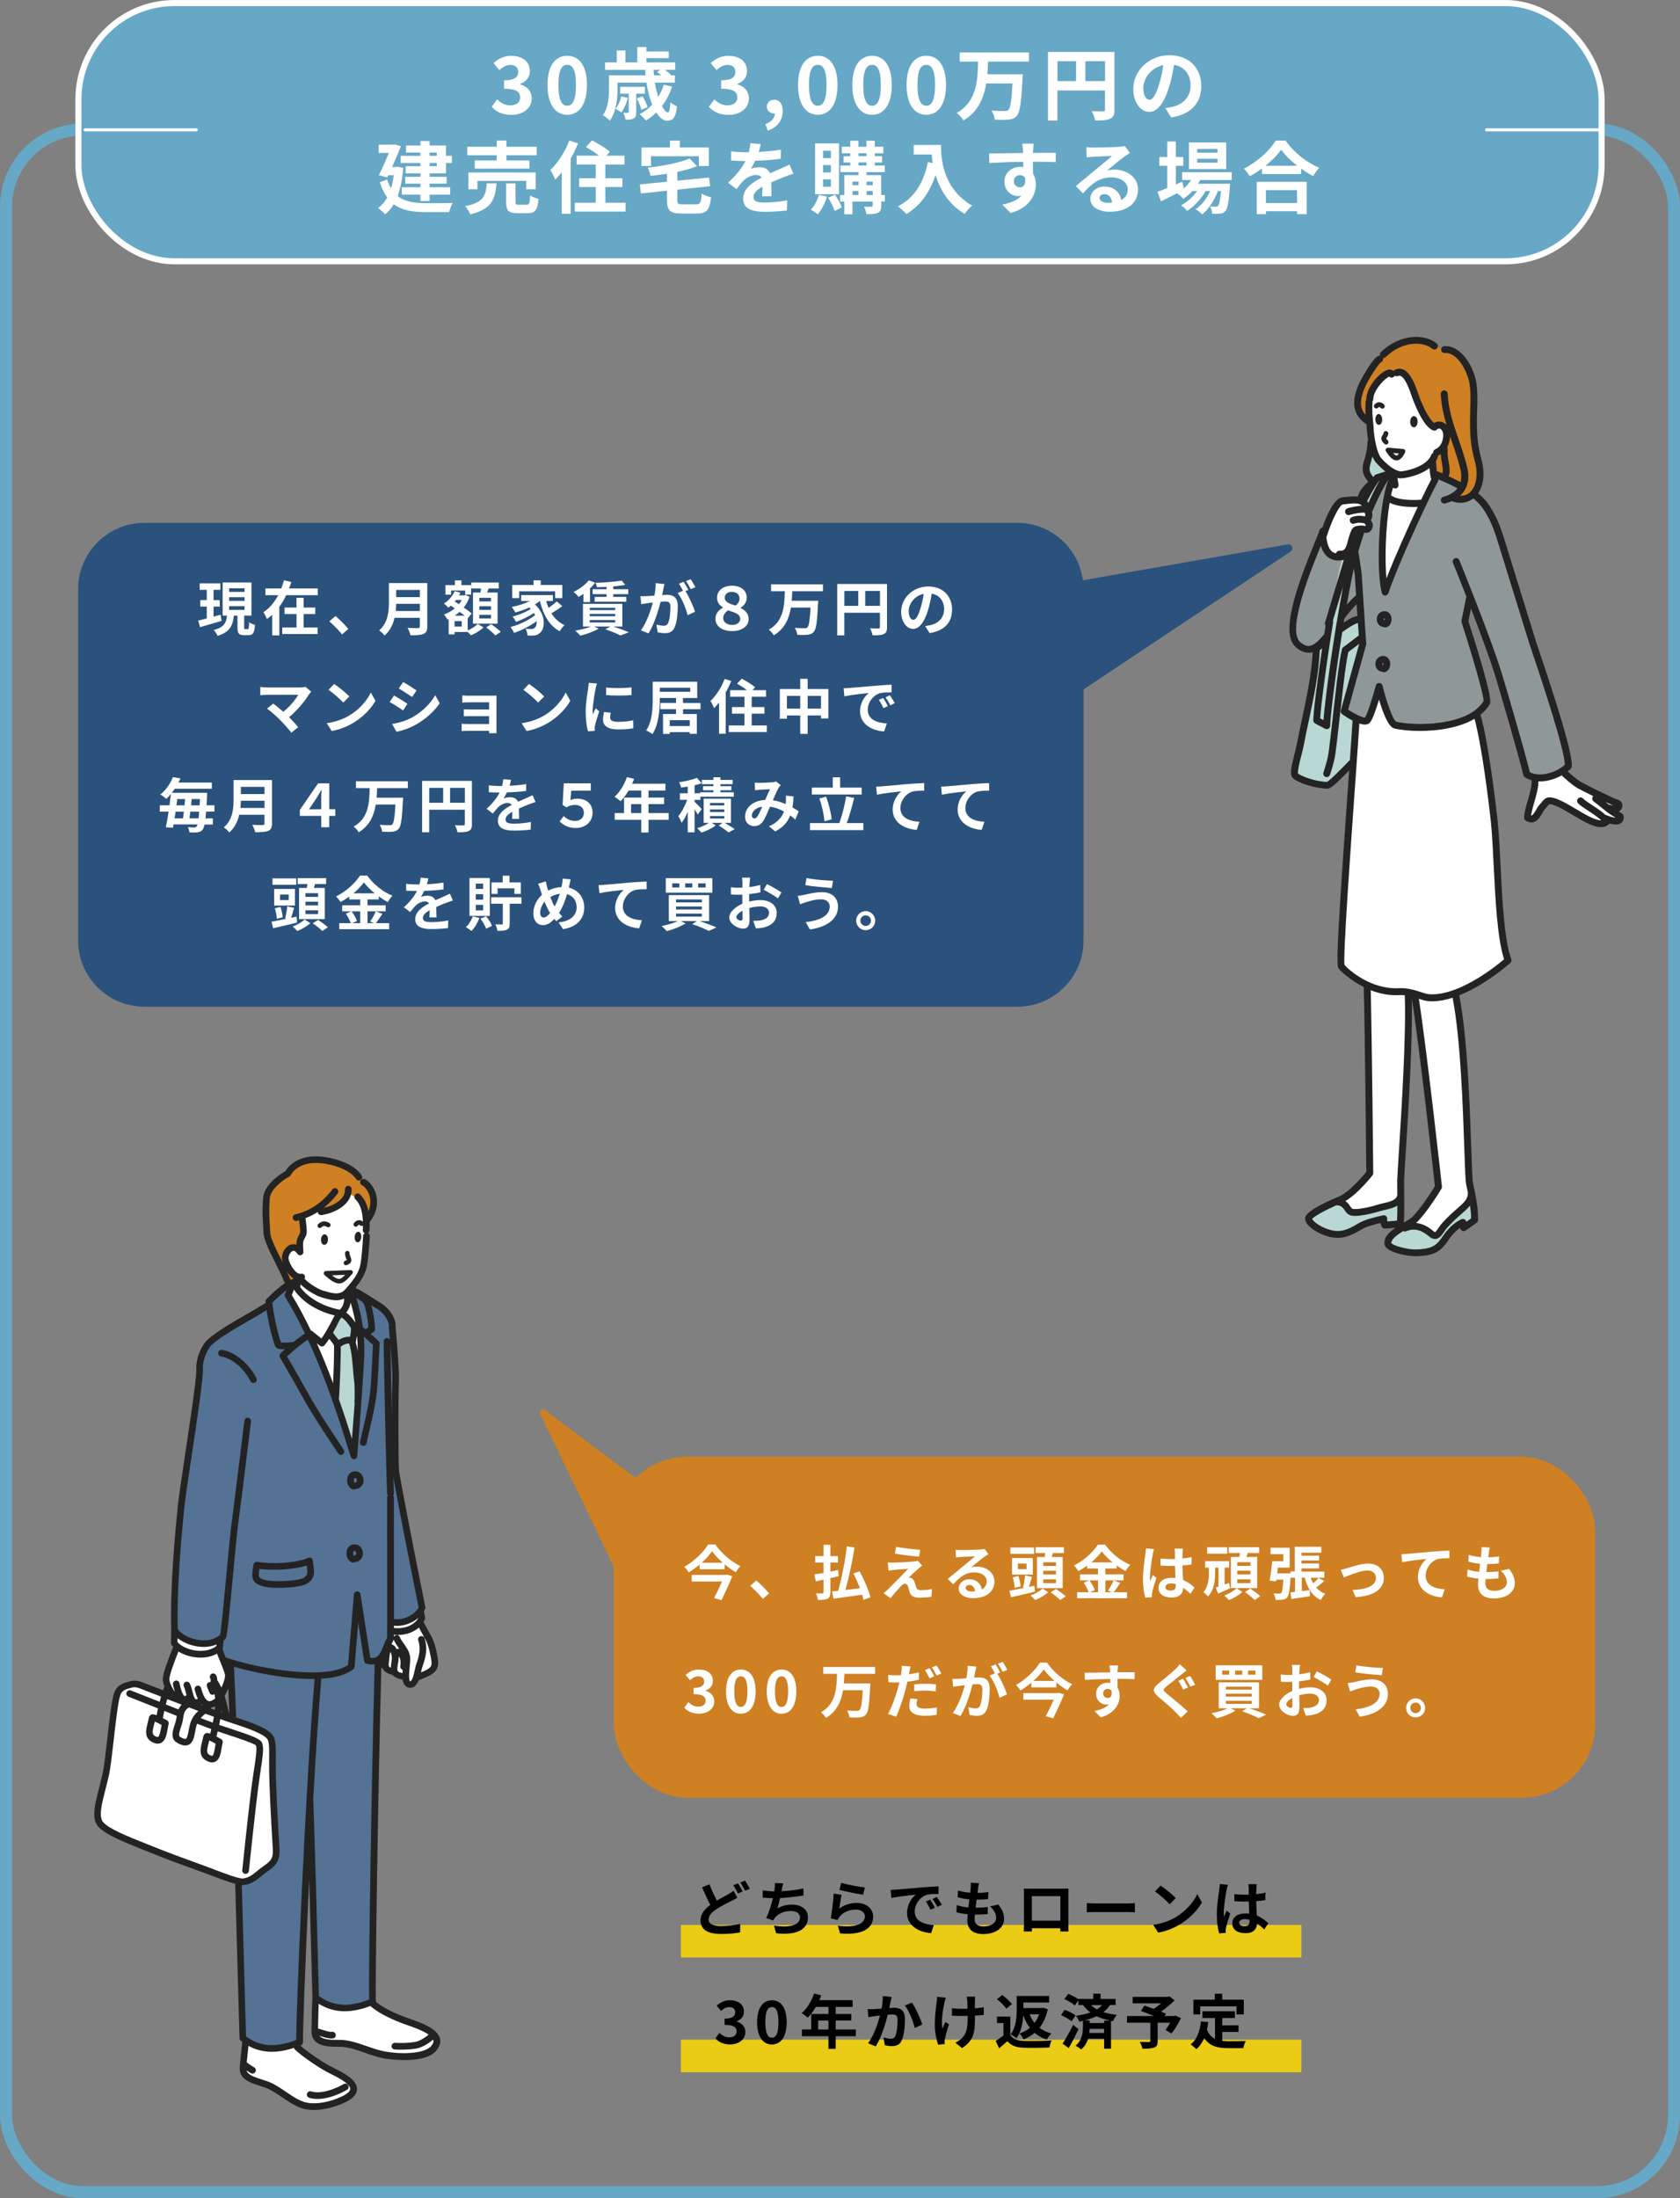 <?xml version="1.0" encoding="UTF-8"?>
<svg id="_レイヤー_2" data-name="レイヤー 2" xmlns="http://www.w3.org/2000/svg" viewBox="0 0 341.41 446.47">
  <rect x="0" y="0" width="341.41" height="446.47" fill="#808080" stroke="none"/>
  <defs>
    <style>
      .cls-1 {
        fill: #66a8c6;
        stroke-width: 1.23px;
      }

      .cls-1, .cls-2, .cls-3 {
        stroke: #fff;
      }

      .cls-1, .cls-3, .cls-4 {
        stroke-miterlimit: 10;
      }

      .cls-5 {
        fill: #fff;
      }

      .cls-6 {
        fill: #b9d7d3;
      }

      .cls-7 {
        fill: #ce8023;
      }

      .cls-8 {
        fill: #232323;
      }

      .cls-9 {
        fill: #2a527c;
      }

      .cls-10 {
        fill: #547293;
      }

      .cls-2 {
        stroke-linecap: round;
        stroke-linejoin: round;
        stroke-width: .63px;
      }

      .cls-2, .cls-4 {
        fill: none;
      }

      .cls-3 {
        fill: #8f9899;
        stroke-width: .41px;
      }

      .cls-4 {
        stroke: #66a8c6;
        stroke-width: 2.45px;
      }

      .cls-11 {
        fill: #ffda00;
        opacity: .83;
      }
    </style>
  </defs>
  <g id="_レイヤー_1-2" data-name="レイヤー 1">
    <g>
      <path class="cls-9" d="m261.72,110.57l-41.66,7.29c-.88-6.58-6.5-11.66-13.32-11.66H29.34c-7.43,0-13.46,6.03-13.46,13.46v71.35c0,7.43,6.03,13.46,13.46,13.46h177.4c7.43,0,13.46-6.03,13.46-13.46v-50.99l42.08-28c.71-.47.28-1.57-.56-1.44Z"/>
      <rect class="cls-4" x="1.23" y="26.31" width="338.95" height="418.94" rx="15.66" ry="15.66"/>
      <rect class="cls-1" x="15.94" y=".62" width="309.53" height="52.45" rx="19.51" ry="19.51"/>
      <path class="cls-7" d="m109.77,287.16l16.28,33.74c.18.37.66.48.98.22l13.71-11.29c.32-.26.31-.76-.02-1.01l-29.99-22.45c-.54-.4-1.25.19-.96.79Z"/>
      <rect class="cls-7" x="124.73" y="295.86" width="199.45" height="69.3" rx="14.99" ry="14.99"/>
      <rect class="cls-11" x="138.37" y="390.97" width="126.1" height="6.61"/>
      <rect class="cls-11" x="138.37" y="414.27" width="126.1" height="6.61"/>
      <g>
        <path class="cls-5" d="m45.01,126.11c-1.51.44-3.12.91-4.35,1.27l-.37-1.34c.49-.11,1.08-.26,1.73-.43v-2.41h-1.33v-1.31h1.33v-2.09h-1.44v-1.32h4.2v1.32h-1.38v2.09h1.25v1.31h-1.25v2.05c.47-.13.96-.26,1.43-.4l.19,1.26Zm5.33,1.67c.2,0,.26-.19.29-1.39.28.22.83.44,1.19.53-.12,1.64-.43,2.09-1.32,2.09h-.9c-1.1,0-1.34-.41-1.34-1.62v-2.35h-.73c-.22,1.96-.77,3.35-3.32,4.1-.14-.35-.5-.9-.79-1.18,2.17-.54,2.55-1.52,2.71-2.93h-.88v-6.72h5.85v6.72h-1.48v2.35c0,.35.02.4.23.4h.49Zm-3.77-7.56h3.13v-.74h-3.13v.74Zm0,1.82h3.13v-.74h-3.13v.74Zm0,1.82h3.13v-.74h-3.13v.74Z"/>
        <path class="cls-5" d="m64.58,119.52v1.37h-6.42c-.4.83-.85,1.63-1.4,2.36v5.8h-1.45v-4.17c-.34.31-.67.58-1.06.84-.16-.38-.48-1.03-.71-1.38,1.26-.82,2.27-2.07,2.99-3.45h-2.6v-1.37h3.24c.2-.56.38-1.12.53-1.67l1.5.36c-.13.44-.29.88-.46,1.31h5.84Zm-2.88,7.93h2.84v1.32h-7.18v-1.32h2.9v-2.73h-2.43v-1.32h2.43v-1.99h1.44v1.99h2.37v1.32h-2.37v2.73Z"/>
        <path class="cls-5" d="m66.93,126.2l1.25-1.08c.85.7,2.02,1.88,2.61,2.63l-1.28,1.1c-.73-.9-1.75-1.93-2.58-2.65Z"/>
        <path class="cls-5" d="m86.83,127.24c0,.86-.2,1.27-.76,1.51-.58.25-1.42.28-2.65.28-.08-.42-.37-1.1-.6-1.5.84.05,1.85.04,2.11.04.29,0,.38-.1.38-.35v-1.74h-5.13c-.31,1.34-.91,2.65-2.03,3.59-.22-.3-.79-.83-1.1-1.03,1.81-1.55,1.98-3.84,1.98-5.66v-3.95h7.8v8.81Zm-1.51-3.14v-1.46h-4.81c-.01.46-.04.96-.08,1.46h4.89Zm-4.81-4.28v1.46h4.81v-1.46h-4.81Z"/>
        <path class="cls-5" d="m95.04,128.04c.79-.32,1.63-.88,2.06-1.32l1.15.72c-.62.61-1.68,1.25-2.55,1.6-.16-.19-.42-.46-.66-.68h-2.66v.48h-1.2v-3.11l-.25.11c-.16-.31-.47-.79-.72-1.02.79-.28,1.55-.71,2.21-1.26l-.79-.55c-.17.14-.34.29-.52.41-.19-.23-.64-.66-.9-.83.94-.59,1.76-1.5,2.19-2.51l1.16.29c-.08.19-.17.37-.28.55h1.12l.22-.06.8.37c-.28.82-.68,1.54-1.19,2.16.65.43,1.24.86,1.63,1.2l-.8,1-.02-.02v2.48Zm-3.37-7.26h-1.15v-1.93h1.92v-.97h1.33v.97h1.96v1.93h-1.19v-.83h-2.87v.83Zm2.16,5.37h-1.45v1.1h1.45v-1.1Zm.6-1.1c-.3-.24-.66-.5-1.02-.78-.32.29-.66.55-1.01.78h2.03Zm-1.75-3.19c-.08.11-.17.2-.25.31l.83.54c.23-.26.42-.55.59-.85h-1.16Zm4.95-1.51c.05-.26.1-.55.14-.82h-2.01v-1.21h5.6v1.21h-2.07c-.1.29-.19.56-.29.82h2.12v6.32h-5v-6.32h1.51Zm2.15,1.07h-2.37v.73h2.37v-.73Zm0,1.71h-2.37v.73h2.37v-.73Zm0,1.74h-2.37v.74h2.37v-.74Zm.04,1.91c.64.44,1.51,1.1,1.94,1.56l-1.1.73c-.38-.46-1.22-1.16-1.87-1.64l1.03-.65Z"/>
        <path class="cls-5" d="m114.27,123.11c-.68.52-1.51,1.06-2.21,1.45.66,1.06,1.55,1.91,2.67,2.41-.31.28-.77.84-1,1.24-2.13-1.14-3.32-3.35-4.01-6.14h-.02c-.3.25-.64.48-1,.7,2.25,1.97,2.17,4.95.98,5.82-.44.38-.84.5-1.46.5-.3.01-.67,0-1.02-.02-.02-.4-.14-.97-.41-1.37.46.04.84.06,1.15.06s.53-.04.72-.25c.28-.22.44-.71.4-1.34-1.31.96-3.08,1.86-4.58,2.37-.17-.36-.48-.88-.74-1.19,1.73-.43,3.81-1.42,5-2.42-.07-.14-.14-.29-.23-.42-1.02.68-2.49,1.4-3.63,1.8-.16-.31-.46-.8-.72-1.08,1.21-.29,2.81-.95,3.71-1.56-.1-.1-.19-.19-.3-.29-.91.42-1.9.77-2.84,1.02-.14-.28-.5-.84-.73-1.12,1.28-.25,2.61-.67,3.67-1.21h-1.75v-1.2h6.44v1.2h-1.37c.13.48.3.95.49,1.39.6-.41,1.24-.9,1.67-1.31l1.12.96Zm-8.77-1.63h-1.4v-2.67h4.32v-.94h1.46v.94h4.39v2.67h-1.46v-1.38h-7.3v1.38Z"/>
        <path class="cls-5" d="m118.56,120.61c-.32.24-.65.46-.96.64-.23-.28-.72-.8-1.03-1.04,1.16-.54,2.37-1.42,3.08-2.34l1.3.49c-.3.38-.65.78-1.04,1.15v2.78h-1.34v-1.68Zm6.03,6.63c1.16.37,2.43.85,3.21,1.19l-1.72.64c-.67-.36-1.87-.86-3.07-1.26l1.03-.56h-3.32l.95.43c-1,.59-2.52,1.13-3.74,1.43-.23-.28-.73-.78-1.03-1.02,1.12-.19,2.34-.49,3.18-.84h-1.61v-4.61h8v4.61h-1.88Zm-4.74-3.32h5.17v-.47h-5.17v.47Zm0,1.25h5.17v-.48h-5.17v.48Zm0,1.26h5.17v-.49h-5.17v.49Zm3.41-7.23c-.67.04-1.33.05-1.95.06-.04-.24-.16-.64-.28-.88,1.86-.06,4.03-.22,5.31-.46l.72.88c-.71.13-1.55.23-2.43.3v.58h3.05v1h-3.05v.55h2.65v.98h-6.44v-.98h2.42v-.55h-2.82v-1h2.82v-.48Z"/>
        <path class="cls-5" d="m134.81,119.62c-.07.36-.17.8-.25,1.24.41-.02.76-.05,1.01-.05,1.27,0,2.17.56,2.17,2.29,0,1.42-.17,3.36-.68,4.4-.4.84-1.06,1.1-1.97,1.1-.46,0-1.03-.08-1.44-.17l-.25-1.58c.46.13,1.15.25,1.46.25.41,0,.71-.12.9-.52.32-.68.49-2.13.49-3.32,0-.96-.42-1.09-1.16-1.09-.19,0-.49.02-.84.05-.46,1.82-1.34,4.67-2.45,6.43l-1.56-.62c1.16-1.57,1.99-3.99,2.43-5.64-.43.05-.82.1-1.03.12-.35.06-.97.14-1.34.2l-.14-1.63c.44.04.84.01,1.28,0,.37-.01.94-.05,1.55-.11.17-.9.28-1.77.25-2.53l1.79.18c-.07.31-.16.7-.22,1Zm5.08.19l-.59.25c.72,1.12,1.62,3.12,1.95,4.19l-1.52.7c-.31-1.33-1.16-3.44-2.02-4.5l1.08-.47c-.24-.46-.54-1.03-.82-1.42l.95-.4c.3.44.73,1.2.96,1.64Zm1.43-.55l-.95.41c-.25-.49-.64-1.2-.97-1.65l.96-.38c.31.46.76,1.21.96,1.63Z"/>
        <path class="cls-5" d="m145.39,125.74c0-1.08.54-1.76,1.54-2.33v-.05c-.8-.44-1.2-1.12-1.21-1.94-.02-1.45,1.2-2.46,3.03-2.46s2.99,1,3,2.38c.01.89-.41,1.52-1.22,2.1v.05c1.15.6,1.61,1.32,1.61,2.27,0,1.33-1.27,2.42-3.37,2.42s-3.37-1.07-3.37-2.43Zm5.03-.05c0-.9-.88-1.24-2.47-1.72-.66.47-.98.97-.98,1.58,0,.8.76,1.38,1.85,1.38,1.02,0,1.61-.59,1.61-1.25Zm-.14-4.16c0-.66-.49-1.32-1.6-1.32-.83,0-1.42.52-1.4,1.22.01.88,1.06,1.25,2.22,1.57.61-.54.79-.95.78-1.48Z"/>
        <path class="cls-5" d="m161,120.08c-.02.64-.05,1.29-.11,1.94h5.39s-.01.46-.04.64c-.18,3.68-.38,5.13-.85,5.66-.36.42-.74.54-1.28.6-.47.06-1.3.05-2.09.01-.04-.41-.24-1.01-.5-1.4.83.07,1.64.07,2,.07.25,0,.41-.02.56-.16.31-.3.5-1.48.64-4.04h-3.99c-.37,2.22-1.24,4.29-3.47,5.64-.22-.38-.66-.88-1.03-1.15,3.08-1.73,3.18-4.92,3.26-7.81h-2.79v-1.4h10.54v1.4h-6.24Z"/>
        <path class="cls-5" d="m180.27,127.38c0,.78-.17,1.18-.67,1.4-.48.24-1.2.26-2.27.26-.07-.4-.31-1.06-.52-1.43.68.05,1.46.04,1.7.04.23-.01.31-.08.31-.29v-2.9h-7.24v4.58h-1.44v-10.43h10.12v8.77Zm-8.68-4.33h2.83v-3.02h-2.83v3.02Zm7.24,0v-3.02h-3v3.02h3Z"/>
        <path class="cls-5" d="m188.91,128.58l-.9-1.43c.46-.05.79-.12,1.12-.19,1.54-.36,2.73-1.46,2.73-3.21,0-1.66-.9-2.89-2.52-3.17-.17,1.02-.37,2.12-.72,3.25-.72,2.42-1.75,3.91-3.06,3.91s-2.43-1.46-2.43-3.49c0-2.77,2.4-5.13,5.5-5.13s4.85,2.06,4.85,4.68-1.55,4.32-4.57,4.79Zm-3.3-2.69c.5,0,.97-.76,1.46-2.37.28-.89.5-1.91.64-2.9-1.98.41-3.05,2.16-3.05,3.48,0,1.21.48,1.8.95,1.8Z"/>
        <path class="cls-5" d="m62.83,140.97c-.86,1.4-2.4,3.32-4.09,4.69.68.68,1.39,1.46,1.86,2.03l-1.4,1.12c-.5-.67-1.51-1.8-2.29-2.59-.7-.71-1.92-1.79-2.64-2.3l1.27-1.02c.48.36,1.27,1.01,2.03,1.67,1.36-1.08,2.48-2.47,3.05-3.45h-6.34c-.48,0-1.13.06-1.38.08v-1.68c.31.05.97.11,1.38.11h6.66c.46,0,.86-.05,1.12-.13l1.2.98c-.17.19-.31.35-.41.5Z"/>
        <path class="cls-5" d="m70.99,145.32c2.05-1.21,3.61-3.05,4.37-4.67l.94,1.69c-.91,1.62-2.51,3.27-4.44,4.44-1.21.73-2.76,1.4-4.45,1.69l-1.01-1.58c1.87-.26,3.43-.88,4.59-1.57Zm0-3.87l-1.22,1.25c-.62-.67-2.12-1.98-3-2.59l1.13-1.2c.84.56,2.4,1.81,3.09,2.54Z"/>
        <path class="cls-5" d="m82.8,142.95l-.88,1.34c-.68-.47-1.93-1.28-2.73-1.7l.88-1.33c.8.43,2.12,1.26,2.73,1.69Zm.97,2.75c2.04-1.14,3.71-2.78,4.67-4.5l.92,1.63c-1.12,1.66-2.81,3.18-4.77,4.31-1.22.7-2.94,1.3-4.01,1.49l-.9-1.58c1.34-.23,2.78-.62,4.09-1.34Zm.88-5.46l-.9,1.33c-.67-.47-1.92-1.28-2.71-1.73l.88-1.32c.79.43,2.11,1.28,2.73,1.72Z"/>
        <path class="cls-5" d="m95.45,141.3h4.53c.29,0,.73-.01.92-.02-.01.16-.01.55-.01.8v6.02c0,.19.01.6.01.82h-1.51c.01-.11.01-.3.01-.48h-4.55c-.34,0-.83.02-1.03.04v-1.48c.2.02.61.05,1.04.05h4.53v-1.59h-3.83c-.46,0-1.03.01-1.31.02v-1.42c.31.02.85.04,1.31.04h3.83v-1.45h-3.96c-.44,0-1.2.02-1.49.05v-1.45c.31.04,1.04.06,1.49.06Z"/>
        <path class="cls-5" d="m110.59,145.32c2.05-1.21,3.61-3.05,4.37-4.67l.94,1.69c-.91,1.62-2.51,3.27-4.44,4.44-1.21.73-2.76,1.4-4.45,1.69l-1.01-1.58c1.87-.26,3.43-.88,4.59-1.57Zm0-3.87l-1.22,1.25c-.62-.67-2.12-1.98-3-2.59l1.13-1.2c.84.56,2.4,1.81,3.09,2.54Z"/>
        <path class="cls-5" d="m121.03,139.9c-.16.8-.58,3.2-.58,4.4,0,.23.01.54.05.78.18-.41.37-.83.54-1.22l.74.59c-.34,1-.73,2.3-.86,2.94-.04.18-.06.44-.06.56,0,.13.01.32.02.49l-1.39.1c-.24-.83-.47-2.29-.47-3.92,0-1.8.37-3.83.5-4.75.04-.34.11-.79.12-1.18l1.68.14c-.1.25-.25.85-.3,1.07Zm2.96,5.86c0,.53.46.85,1.68.85,1.07,0,1.96-.1,3.01-.31l.02,1.62c-.78.14-1.74.23-3.09.23-2.06,0-3.06-.73-3.06-1.97,0-.47.07-.95.2-1.56l1.38.13c-.1.4-.14.68-.14,1.01Zm4.34-6.14v1.55c-1.48.13-3.65.14-5.16,0v-1.54c1.48.2,3.86.14,5.16-.01Z"/>
        <path class="cls-5" d="m138.8,144.04v.98h2.81v4.03h-1.43v-.35h-4.07v.36h-1.37v-4.04h2.64v-.98h-3.18v-1.27h3.18v-1.01h-3.3v.2c0,2.07-.19,5.18-1.5,7.14-.28-.24-.92-.6-1.27-.74,1.24-1.82,1.34-4.5,1.34-6.39v-3.51h9.04v3.31h-2.9v1.01h3.57v1.27h-3.57Zm-4.71-3.53h6.18v-.82h-6.18v.82Zm6.09,5.76h-4.07v1.19h4.07v-1.19Z"/>
        <path class="cls-5" d="m148.6,138.32c-.31.77-.68,1.56-1.12,2.31v8.4h-1.36v-6.33c-.32.42-.66.79-1,1.13-.13-.34-.5-1.12-.74-1.45,1.14-1.08,2.24-2.78,2.89-4.49l1.32.43Zm7.24,9.02v1.34h-7.74v-1.34h3.19v-2.39h-2.53v-1.34h2.53v-2.09h-2.91v-1.34h3.41c-.59-.46-1.37-.96-2-1.32l.95-1.02c.89.47,2.11,1.21,2.71,1.74l-.53.6h2.75v1.34h-2.91v2.09h2.59v1.34h-2.59v2.39h3.09Z"/>
        <path class="cls-5" d="m168.34,139.94v5.98h-1.5v-.6h-2.71v3.74h-1.51v-3.74h-2.7v.66h-1.44v-6.04h4.14v-2.07h1.51v2.07h4.21Zm-5.72,3.98v-2.58h-2.7v2.58h2.7Zm4.22,0v-2.58h-2.71v2.58h2.71Z"/>
        <path class="cls-5" d="m172.61,139.73c1.01-.08,2.99-.26,5.18-.44,1.24-.11,2.54-.18,3.39-.22v1.54c-.64.01-1.67.01-2.3.17-1.45.38-2.54,1.93-2.54,3.36,0,1.98,1.85,2.69,3.89,2.79l-.56,1.64c-2.52-.17-4.89-1.51-4.89-4.11,0-1.73.97-3.09,1.79-3.71-1.13.12-3.57.38-4.97.68l-.16-1.64c.48-.01.95-.04,1.18-.06Zm7.83,3.68l-.91.41c-.3-.66-.55-1.13-.94-1.67l.89-.37c.3.43.73,1.16.96,1.63Zm1.39-.59l-.9.43c-.32-.65-.6-1.09-.98-1.62l.88-.41c.3.42.76,1.13,1.01,1.59Z"/>
        <path class="cls-5" d="m41.88,164.86c-.04.52-.08.97-.12,1.36h1.5v1.25h-1.69c-.12.52-.24.83-.38,1.02-.29.4-.61.5-1.04.56-.38.06-1.02.05-1.65.01-.01-.3-.16-.76-.34-1.06.58.06,1.06.07,1.33.07.22,0,.32-.05.46-.22.06-.07.13-.2.18-.4h-4.86c-.04.24-.08.47-.12.67l-1.44-.1c.18-.88.37-1.99.55-3.18h-1.79v-1.28h1.98c.11-.79.2-1.57.28-2.3-.29.35-.61.7-.96,1.02-.28-.32-.83-.73-1.19-.9,1.27-1.04,2.1-2.39,2.55-3.54l1.54.25c-.13.29-.26.58-.41.85h6.79v1.27h-7.54c-.18.28-.38.55-.59.82h7.17s-.01.44-.01.62c-.04.71-.06,1.33-.1,1.91h1.6v1.28h-1.69Zm-6.2,0c-.07.47-.14.92-.2,1.36h1.71c.06-.42.12-.88.18-1.36h-1.69Zm.35-2.57c-.06.42-.11.85-.17,1.28h1.64c.05-.43.08-.86.12-1.28h-1.6Zm4.32,3.92c.05-.37.1-.83.13-1.36h-1.8c-.06.48-.11.94-.17,1.36h1.83Zm.22-2.64c.02-.4.05-.83.07-1.28h-1.69c-.04.42-.07.85-.12,1.28h1.74Z"/>
        <path class="cls-5" d="m55.27,167.24c0,.86-.2,1.27-.76,1.51-.58.25-1.42.28-2.65.28-.08-.42-.37-1.1-.6-1.5.84.05,1.85.04,2.11.04.29,0,.38-.1.38-.35v-1.74h-5.13c-.31,1.34-.91,2.65-2.03,3.59-.22-.3-.79-.83-1.1-1.03,1.81-1.55,1.98-3.84,1.98-5.66v-3.95h7.8v8.81Zm-1.51-3.14v-1.46h-4.81c-.01.46-.04.96-.08,1.46h4.89Zm-4.81-4.28v1.46h4.81v-1.46h-4.81Z"/>
        <path class="cls-5" d="m68.13,165.72h-1.22v2.3h-1.63v-2.3h-4.35v-1.21l3.71-5.4h2.28v5.25h1.22v1.36Zm-2.85-1.36v-2.07c0-.53.04-1.26.07-1.87h-.05c-.36.65-.7,1.25-1.01,1.74l-1.5,2.21h2.48Z"/>
        <path class="cls-5" d="m76.64,160.08c-.02.64-.05,1.29-.11,1.94h5.39s-.01.46-.04.64c-.18,3.68-.38,5.13-.85,5.66-.36.42-.74.54-1.28.6-.47.06-1.3.05-2.09.01-.04-.41-.24-1.01-.5-1.4.83.07,1.64.07,2,.07.25,0,.41-.02.56-.16.31-.3.5-1.48.64-4.04h-3.99c-.37,2.22-1.24,4.29-3.47,5.64-.22-.38-.66-.88-1.03-1.15,3.08-1.73,3.18-4.92,3.26-7.81h-2.79v-1.4h10.54v1.4h-6.24Z"/>
        <path class="cls-5" d="m95.91,167.38c0,.78-.17,1.18-.67,1.4-.48.24-1.2.26-2.27.26-.07-.4-.31-1.06-.52-1.43.68.05,1.46.04,1.7.04.23-.01.31-.08.31-.29v-2.9h-7.24v4.58h-1.44v-10.43h10.12v8.77Zm-8.68-4.33h2.83v-3.02h-2.83v3.02Zm7.24,0v-3.02h-3v3.02h3Z"/>
        <path class="cls-5" d="m103.54,159.6c1.14-.06,2.34-.17,3.39-.35v1.39c-1.15.17-2.63.26-3.92.3-.2.44-.44.88-.68,1.22.31-.14.96-.24,1.35-.24.73,0,1.33.31,1.6.92.62-.29,1.13-.49,1.62-.71.47-.2.89-.4,1.33-.62l.6,1.39c-.38.11-1.02.35-1.43.5-.54.22-1.22.48-1.95.82.01.67.04,1.56.05,2.11h-1.44c.04-.36.05-.94.06-1.46-.9.52-1.38.98-1.38,1.58,0,.66.56.84,1.74.84,1.02,0,2.35-.13,3.41-.34l-.05,1.55c-.79.11-2.27.2-3.39.2-1.88,0-3.27-.46-3.27-2s1.44-2.49,2.81-3.2c-.18-.3-.5-.41-.84-.41-.67,0-1.42.38-1.87.83-.36.36-.71.79-1.12,1.32l-1.28-.96c1.26-1.16,2.11-2.23,2.65-3.31h-.16c-.49,0-1.37-.02-2.03-.07v-1.4c.61.1,1.5.14,2.11.14h.58c.13-.48.22-.95.24-1.38l1.58.13c-.06.3-.14.7-.3,1.2Z"/>
        <path class="cls-5" d="m113.73,166.84l.83-1.09c.62.59,1.32.98,2.28.98,1.02,0,1.82-.56,1.82-1.63s-.8-1.61-1.8-1.61c-.65,0-1.14.12-1.73.49l-.8-.5.24-4.38h5.49v1.49h-3.97l-.16,1.92c.43-.2.89-.29,1.43-.29,1.62,0,3.06.89,3.06,2.84s-1.58,3.11-3.38,3.11c-1.51,0-2.51-.55-3.31-1.33Z"/>
        <path class="cls-5" d="m135.9,166.51h-4.1v2.57h-1.48v-2.57h-5.4v-1.37h1.9v-3.15h3.5v-1.43h-2.57c-.49.85-1.07,1.62-1.63,2.18-.28-.24-.89-.72-1.24-.92,1.08-.91,2-2.45,2.52-3.99l1.45.37c-.11.34-.24.66-.4.98h6.78v1.38h-3.44v1.43h3.17v1.33h-3.17v1.82h4.1v1.37Zm-5.58-1.37v-1.82h-2.07v1.82h2.07Z"/>
        <path class="cls-5" d="m141.79,165.45c-.13-.28-.38-.68-.64-1.08v4.68h-1.39v-4.16c-.37.86-.8,1.66-1.25,2.23-.13-.41-.43-1-.66-1.36.68-.79,1.37-2.12,1.81-3.31h-1.5v-1.33h1.6v-1.34c-.47.07-.92.13-1.35.18-.06-.3-.24-.79-.4-1.09,1.3-.18,2.71-.5,3.61-.89l.95,1.09c-.43.17-.91.31-1.42.43v1.62h1.12v-.2h2.71v-.41h-2.12v-.83h2.12v-.41h-2.34v-.86h2.34v-.54h1.43v.54h2.48v.86h-2.48v.41h2.21v.83h-2.21v.41h2.72v.89h-6.79v.65h-1.19v.38c.38.36,1.25,1.25,1.45,1.5l-.82,1.12Zm5.48,1.68c.73.43,1.56.94,2.04,1.27l-1.25.67c-.44-.37-1.27-.96-1.98-1.4l.74-.54h-2.18l.8.53c-.73.56-1.92,1.14-2.88,1.45-.22-.25-.61-.64-.88-.89.82-.24,1.76-.68,2.36-1.09h-1.04v-4.92h5.54v4.92h-1.28Zm-2.99-3.54h2.91v-.5h-2.91v.5Zm0,1.33h2.91v-.52h-2.91v.52Zm0,1.32h2.91v-.5h-2.91v.5Z"/>
        <path class="cls-5" d="m154.37,159c.68,0,1.96-.06,2.52-.11.3-.01.61-.08.82-.17l.96.74c-.17.18-.31.34-.41.5-.31.52-.77,1.56-1.2,2.58.94.14,1.82.43,2.6.77.01-.14.02-.28.04-.41.04-.47.04-.95,0-1.31l1.57.18c-.05.8-.11,1.55-.23,2.22.5.29.94.56,1.28.8l-.7,1.67c-.31-.29-.66-.56-1.03-.84-.53,1.36-1.44,2.41-3.05,3.25l-1.27-1.04c1.81-.78,2.65-1.92,3.05-3.01-.85-.47-1.81-.83-2.84-.97-.43,1.02-.94,2.22-1.35,2.88-.48.72-1.06,1.06-1.87,1.06-1.06,0-1.85-.73-1.85-1.94,0-1.86,1.69-3.27,4.1-3.38.34-.79.68-1.61.96-2.17-.48.02-1.51.06-2.06.1-.24.01-.66.05-.97.1l-.06-1.55c.32.04.73.06,1,.06Zm-1.06,7.22c.24,0,.41-.12.62-.42.31-.44.64-1.2.97-1.96-1.34.2-2.1,1.02-2.1,1.78,0,.4.23.6.5.6Z"/>
        <path class="cls-5" d="m175.45,167.17v1.43h-10.85v-1.43h5.97c.54-1.45,1.12-3.68,1.37-5.41l1.64.3c-.42,1.76-.98,3.71-1.5,5.11h3.37Zm-.35-5.8h-10.12v-1.4h4.26v-2.09h1.49v2.09h4.38v1.4Zm-7.56,5.43c-.08-1.25-.5-3.17-1.03-4.63l1.37-.36c.56,1.48,1.01,3.33,1.13,4.61l-1.46.38Z"/>
        <path class="cls-5" d="m179.25,159.71c1-.08,2.97-.26,5.17-.46,1.24-.1,2.55-.18,3.39-.2v1.54c-.64.01-1.67.01-2.3.16-1.45.38-2.53,1.94-2.53,3.37,0,1.97,1.85,2.69,3.87,2.79l-.56,1.64c-2.51-.17-4.88-1.52-4.88-4.11,0-1.73.97-3.09,1.77-3.71-1.13.12-3.57.38-4.97.68l-.16-1.64c.48-.01.95-.04,1.19-.06Z"/>
        <path class="cls-5" d="m192.45,159.71c1-.08,2.97-.26,5.17-.46,1.24-.1,2.55-.18,3.39-.2v1.54c-.64.01-1.67.01-2.3.16-1.45.38-2.53,1.94-2.53,3.37,0,1.97,1.85,2.69,3.87,2.79l-.56,1.64c-2.51-.17-4.88-1.52-4.88-4.11,0-1.73.97-3.09,1.77-3.71-1.13.12-3.57.38-4.97.68l-.16-1.64c.48-.01.95-.04,1.19-.06Z"/>
        <path class="cls-5" d="m60.38,187.38c-1.68.41-3.51.84-4.88,1.15l-.32-1.33c.82-.14,1.91-.36,3.06-.6l-.29-.07c.17-.67.36-1.69.42-2.45l1.39.3c-.2.7-.41,1.44-.6,2.03l1.1-.23.12,1.2Zm-.18-7.66h-4.82v-1.31h4.82v1.31Zm-.26,4.2h-4.23v-3.36h4.23v3.36Zm-3.69,2.7c-.01-.56-.17-1.46-.4-2.13l1.14-.29c.25.67.43,1.54.47,2.1l-1.21.32Zm2.42-4.94h-1.76v1.13h1.76v-1.13Zm4.4,5.81c-.65.61-1.74,1.25-2.66,1.6-.2-.25-.62-.66-.94-.91.9-.31,1.93-.92,2.43-1.43l1.16.74Zm-.72-7.14c.05-.26.08-.54.12-.8h-1.98v-1.2h5.78v1.2h-2.24c-.08.28-.17.55-.25.8h2.23v6.33h-5.23v-6.33h1.57Zm2.29,1.06h-2.57v.76h2.57v-.76Zm0,1.73h-2.57v.76h2.57v-.76Zm0,1.75h-2.57v.77h2.57v-.77Zm0,1.95c.64.42,1.54,1.06,2,1.49l-1.14.76c-.41-.43-1.28-1.12-1.94-1.57l1.08-.67Z"/>
        <path class="cls-5" d="m77.72,185.6c-.46.66-.92,1.39-1.34,1.9h2.71v1.22h-10.15v-1.22h2.34c-.18-.54-.58-1.34-1-1.93l1.09-.47h-1.83v-1.22h3.65v-1.19h-2.21v-.59c-.56.41-1.18.79-1.79,1.12-.18-.34-.58-.85-.89-1.15,2.04-1,3.96-2.79,4.85-4.23h1.48c1.3,1.81,3.23,3.32,5.12,4.09-.36.36-.68.84-.95,1.28-.6-.31-1.22-.71-1.82-1.14v.62h-2.29v1.19h3.69v1.22h-3.69v2.4h1.31l-.78-.32c.4-.56.88-1.44,1.14-2.07l1.37.5Zm-6.27-.5c.46.61.92,1.43,1.1,1.98l-.98.42h1.62v-2.4h-1.74Zm4.71-3.66c-.89-.72-1.68-1.5-2.21-2.22-.52.72-1.26,1.5-2.12,2.22h4.33Z"/>
        <path class="cls-5" d="m86.74,179.6c1.14-.06,2.34-.17,3.39-.35v1.39c-1.15.17-2.63.26-3.92.3-.2.44-.44.88-.68,1.22.31-.14.96-.24,1.35-.24.73,0,1.33.31,1.6.92.62-.29,1.13-.49,1.62-.71.47-.2.89-.4,1.33-.62l.6,1.39c-.38.11-1.02.35-1.43.5-.54.22-1.22.48-1.95.82.01.67.04,1.56.05,2.11h-1.44c.04-.36.05-.94.06-1.46-.9.52-1.38.98-1.38,1.58,0,.66.56.84,1.74.84,1.02,0,2.35-.13,3.41-.34l-.05,1.55c-.79.11-2.27.2-3.39.2-1.88,0-3.27-.46-3.27-2s1.44-2.49,2.81-3.2c-.18-.3-.5-.41-.84-.41-.67,0-1.42.38-1.87.83-.36.36-.71.79-1.12,1.32l-1.28-.96c1.26-1.16,2.11-2.23,2.65-3.31h-.16c-.49,0-1.37-.02-2.03-.07v-1.4c.61.1,1.5.14,2.11.14h.58c.13-.48.22-.95.24-1.38l1.58.13c-.06.3-.14.7-.3,1.2Z"/>
        <path class="cls-5" d="m97.42,186.44c-.37,1.01-.98,2.03-1.61,2.65-.25-.23-.82-.6-1.13-.78.6-.54,1.12-1.37,1.39-2.18l1.34.31Zm2.12-.41h-4.13v-7.7h4.13v7.7Zm-1.36-6.57h-1.49v1.09h1.49v-1.09Zm0,2.15h-1.49v1.12h1.49v-1.12Zm0,2.17h-1.49v1.12h1.49v-1.12Zm.59,2.31c.5.6,1.01,1.39,1.22,1.96l-1.2.58c-.18-.55-.67-1.42-1.15-2.04l1.13-.49Zm7.21-2.54h-2.4v4.04c0,.67-.12,1.02-.58,1.24-.44.2-1.07.23-1.91.23-.06-.38-.24-.95-.44-1.32.54.02,1.13.02,1.3.02s.23-.05.23-.2v-4.01h-2.38v-1.31h6.18v1.31Zm-4.85-1.99h-1.25v-2.33h2.27v-1.37h1.39v1.37h2.31v2.33h-1.31v-1.13h-3.42v1.13Z"/>
        <path class="cls-5" d="m115.71,179.83c-.04.16-.07.3-.11.46,1.88.43,3.13,1.96,3.13,4.05,0,2.54-1.81,3.99-4.31,4.38l-.91-1.39c2.63-.22,3.67-1.57,3.67-3.07,0-1.33-.74-2.33-1.94-2.65-.42,1.39-.95,2.77-1.63,3.81.22.25.43.5.66.72l-1.21.96c-.14-.16-.29-.31-.41-.47-.8.88-1.48,1.27-2.36,1.27-1,0-1.91-.84-1.91-2.39,0-1.37.68-2.83,1.77-3.79-.12-.32-.22-.65-.32-.97-.13-.43-.26-.82-.48-1.25l1.57-.49c.07.4.17.79.26,1.15.06.23.13.48.22.73.91-.46,1.8-.68,2.72-.72.05-.2.08-.4.11-.58.06-.35.1-.86.1-1.14l1.65.16c-.1.32-.2.91-.28,1.21Zm-5.24,6.52c.43,0,.88-.37,1.32-.91-.38-.59-.77-1.4-1.12-2.3-.56.66-.89,1.51-.89,2.25,0,.59.25.96.68.96Zm2.23-2.23c.43-.77.79-1.7,1.07-2.59-.73.08-1.37.34-1.93.67.28.74.58,1.44.86,1.92Z"/>
        <path class="cls-5" d="m122.85,179.71c1-.08,2.97-.26,5.17-.46,1.24-.1,2.55-.18,3.39-.2v1.54c-.64.01-1.67.01-2.3.16-1.45.38-2.53,1.94-2.53,3.37,0,1.97,1.85,2.69,3.87,2.79l-.56,1.64c-2.51-.17-4.88-1.52-4.88-4.11,0-1.73.97-3.09,1.77-3.71-1.13.12-3.57.38-4.97.68l-.16-1.64c.48-.01.95-.04,1.19-.06Z"/>
        <path class="cls-5" d="m142.1,187.06c1.27.41,2.65.94,3.49,1.31l-1.55.71c-.74-.4-2.06-.95-3.37-1.39l.97-.62h-3.35l1.04.47c-1.01.66-2.58,1.24-3.83,1.58-.24-.29-.76-.8-1.06-1.04,1.18-.22,2.48-.6,3.33-1.01h-1.85v-5.27h8.19v5.27h-2.04Zm2.67-5.76h-9.47v-2.95h9.47v2.95Zm-6.72-1.88h-1.44v.83h1.44v-.83Zm-.67,3.86h5.25v-.59h-5.25v.59Zm0,1.44h5.25v-.6h-5.25v.6Zm0,1.44h5.25v-.6h-5.25v.6Zm3.31-6.74h-1.45v.83h1.45v-.83Zm2.7,0h-1.51v.83h1.51v-.83Z"/>
        <path class="cls-5" d="m152.33,179.32c-.01.26-.02.55-.04.85.79-.1,1.58-.25,2.21-.43l.04,1.49c-.68.16-1.51.28-2.29.37-.01.36-.01.73-.01,1.08v.44c.82-.2,1.64-.31,2.3-.31,1.85,0,3.3.96,3.3,2.61,0,1.42-.74,2.48-2.65,2.96-.55.12-1.08.16-1.57.19l-.55-1.55c.54,0,1.06-.01,1.48-.08.97-.18,1.74-.66,1.74-1.54,0-.82-.72-1.3-1.76-1.3-.74,0-1.52.12-2.25.34.02.95.05,1.88.05,2.29,0,1.49-.53,1.88-1.32,1.88-1.16,0-2.81-1.01-2.81-2.28,0-1.04,1.2-2.13,2.67-2.77-.01-.29-.01-.58-.01-.85v-1.01c-.23.01-.44.02-.64.02-.8,0-1.27-.01-1.68-.06l-.02-1.45c.71.08,1.22.1,1.65.1.22,0,.46-.01.7-.02.01-.42.01-.77.01-.97,0-.25-.05-.84-.08-1.06h1.65c-.04.22-.08.73-.11,1.04Zm-1.8,7.66c.22,0,.38-.1.38-.5,0-.3-.01-.85-.04-1.5-.73.4-1.22.89-1.22,1.31,0,.37.56.7.88.7Zm8.28-5.72l-.72,1.22c-.58-.49-2.15-1.39-2.89-1.75l.66-1.16c.92.44,2.31,1.24,2.95,1.69Z"/>
        <path class="cls-5" d="m166.87,182.66c-1.32,0-2.51.41-3.12.59-.35.1-.82.29-1.16.42l-.46-1.72c.41-.04.92-.12,1.32-.2.88-.2,2.22-.55,3.62-.55,1.9,0,3.23,1.08,3.23,2.96,0,2.57-2.37,4.16-5.71,4.62l-.86-1.49c2.97-.34,4.89-1.32,4.89-3.19,0-.79-.62-1.44-1.75-1.44Zm2.42-3.78l-.24,1.48c-1.4-.1-4.01-.34-5.39-.58l.24-1.44c1.39.3,4.11.53,5.39.54Z"/>
        <path class="cls-5" d="m177.86,186.99c0,1.07-.86,1.94-1.94,1.94s-1.93-.88-1.93-1.94.88-1.94,1.93-1.94,1.94.88,1.94,1.94Zm-.86,0c0-.6-.48-1.08-1.08-1.08s-1.07.48-1.07,1.08.49,1.08,1.07,1.08,1.08-.48,1.08-1.08Z"/>
      </g>
      <g>
        <path class="cls-5" d="m145.35,313.68c1.28,1.83,3.25,3.53,5.12,4.4-.36.36-.67.82-.94,1.25-.76-.44-1.54-1-2.27-1.61v1h-5.08v-.96c-.68.59-1.44,1.13-2.22,1.6-.18-.34-.59-.84-.9-1.14,2.03-1.12,3.96-3.05,4.86-4.53h1.43Zm2.33,6.12l1.14.34c-.59,1.48-1.45,3.33-2.19,4.86l-1.51-.42c.53-1.03,1.14-2.31,1.61-3.36h-6.16v-1.34h6.87l.25-.07Zm-.79-2.4c-.88-.77-1.65-1.58-2.18-2.33-.52.74-1.25,1.56-2.11,2.33h4.29Z"/>
        <path class="cls-5" d="m152.44,322.09l1.25-1.08c.85.7,2.01,1.88,2.61,2.63l-1.28,1.1c-.73-.9-1.75-1.93-2.58-2.65Z"/>
        <path class="cls-5" d="m168.75,320.52v2.87c0,.73-.14,1.08-.56,1.31-.42.22-1.06.26-1.97.26-.05-.37-.23-.96-.41-1.34.54.02,1.13.02,1.3.02.18-.01.25-.07.25-.26v-2.54c-.56.12-1.09.24-1.57.34l-.3-1.4c.53-.07,1.16-.19,1.87-.31v-2.1h-1.69v-1.32h1.69v-2.28h1.39v2.28h1.54v1.32h-1.54v1.83c.53-.11,1.06-.2,1.58-.31l.1,1.26-1.68.38Zm6.72,4.43c-.06-.31-.16-.67-.26-1.06-2.07.31-4.25.59-5.83.82l-.31-1.49c.37-.04.79-.07,1.26-.12.71-2.49,1.44-6.13,1.76-9.03l1.56.25c-.44,2.88-1.15,6.19-1.85,8.61.95-.1,1.95-.22,2.96-.34-.38-1.02-.86-2.09-1.33-3.01l1.26-.44c.91,1.68,1.86,3.85,2.19,5.28l-1.42.53Z"/>
        <path class="cls-5" d="m186.63,318.61c-.55.47-1.67,1.5-1.96,1.81.11-.01.32.04.46.08.35.11.56.37.72.82.11.32.24.78.35,1.09.11.37.37.56.84.56.92,0,1.75-.1,2.35-.22l-.1,1.57c-.49.1-1.73.18-2.35.18-1.14,0-1.75-.25-2.05-1.03-.12-.36-.26-.92-.35-1.22-.13-.42-.4-.58-.64-.58s-.5.19-.79.48c-.41.42-1.31,1.4-2.13,2.46l-1.42-1c.22-.18.5-.43.83-.74.61-.62,3.07-3.07,4.16-4.22-.84.02-2.28.16-2.96.22-.42.04-.78.1-1.03.13l-.14-1.66c.28.02.71.05,1.15.04.56,0,3.29-.12,4.28-.25.23-.02.55-.08.68-.13l.88,1c-.31.22-.56.43-.78.61Zm.36-3.84l-.19,1.4c-1.26-.1-3.5-.36-4.93-.6l.23-1.39c1.34.25,3.65.5,4.89.59Z"/>
        <path class="cls-5" d="m195.28,314.83c.64,0,3.2-.05,3.89-.11.49-.05.77-.08.91-.13l.78,1.07c-.28.18-.56.35-.84.55-.65.46-1.91,1.51-2.66,2.11.4-.1.76-.13,1.14-.13,2.04,0,3.59,1.27,3.59,3.02,0,1.9-1.44,3.39-4.34,3.39-1.67,0-2.93-.77-2.93-1.97,0-.97.88-1.87,2.15-1.87,1.49,0,2.39.91,2.55,2.05.66-.35,1-.9,1-1.63,0-1.08-1.08-1.81-2.49-1.81-1.83,0-3.03.97-4.32,2.44l-1.09-1.13c.85-.68,2.3-1.91,3.01-2.49.67-.55,1.92-1.56,2.51-2.08-.61.01-2.27.08-2.9.12-.32.02-.71.06-.98.1l-.05-1.56c.34.05.76.06,1.09.06Zm2.16,8.41c.25,0,.48-.01.7-.04-.07-.78-.52-1.28-1.16-1.28-.46,0-.74.28-.74.58,0,.44.49.74,1.21.74Z"/>
        <path class="cls-5" d="m210.33,323.27c-1.68.41-3.51.84-4.88,1.15l-.32-1.33c.82-.14,1.91-.36,3.06-.6l-.29-.07c.17-.67.36-1.69.42-2.45l1.39.3c-.2.7-.41,1.44-.6,2.03l1.1-.23.12,1.2Zm-.18-7.66h-4.82v-1.31h4.82v1.31Zm-.26,4.2h-4.23v-3.36h4.23v3.36Zm-3.69,2.7c-.01-.56-.17-1.46-.4-2.13l1.14-.29c.25.67.43,1.54.47,2.1l-1.21.32Zm2.42-4.94h-1.76v1.13h1.76v-1.13Zm4.4,5.81c-.65.61-1.74,1.25-2.66,1.6-.2-.25-.62-.66-.94-.91.9-.31,1.93-.92,2.43-1.43l1.16.74Zm-.72-7.14c.05-.26.08-.54.12-.8h-1.98v-1.2h5.78v1.2h-2.24c-.08.28-.17.55-.25.8h2.23v6.33h-5.23v-6.33h1.57Zm2.29,1.06h-2.57v.76h2.57v-.76Zm0,1.73h-2.57v.76h2.57v-.76Zm0,1.75h-2.57v.77h2.57v-.77Zm0,1.95c.64.42,1.54,1.06,2,1.49l-1.14.76c-.41-.43-1.28-1.12-1.94-1.57l1.08-.67Z"/>
        <path class="cls-5" d="m227.67,321.49c-.46.66-.92,1.39-1.34,1.9h2.71v1.22h-10.15v-1.22h2.34c-.18-.54-.58-1.34-1-1.93l1.09-.47h-1.83v-1.22h3.65v-1.19h-2.21v-.59c-.56.41-1.18.79-1.79,1.12-.18-.34-.58-.85-.89-1.15,2.04-1,3.96-2.79,4.85-4.23h1.48c1.29,1.81,3.23,3.32,5.12,4.09-.36.36-.68.84-.95,1.28-.6-.31-1.22-.71-1.82-1.14v.62h-2.29v1.19h3.69v1.22h-3.69v2.4h1.31l-.78-.32c.4-.56.88-1.44,1.14-2.07l1.37.5Zm-6.27-.5c.46.61.92,1.43,1.1,1.98l-.98.42h1.62v-2.4h-1.74Zm4.71-3.66c-.89-.72-1.68-1.5-2.21-2.22-.52.72-1.26,1.5-2.12,2.22h4.33Z"/>
        <path class="cls-5" d="m234.27,315.72c-.18.8-.58,3.44-.58,4.64,0,.24.01.54.05.78.16-.42.36-.83.54-1.24l.73.6c-.34.98-.72,2.21-.86,2.85-.04.17-.06.43-.06.56,0,.12.01.32.02.49l-1.36.11c-.25-.84-.48-2.21-.48-3.84,0-1.81.36-4.08.49-5,.05-.34.11-.79.12-1.18l1.65.14c-.1.24-.24.85-.28,1.07Zm6.06-.42c-.01.26-.02.71-.04,1.24.66-.06,1.28-.16,1.86-.28v1.5c-.58.08-1.2.16-1.86.2.02,1.16.08,2.12.13,2.94,1,.41,1.75,1.02,2.33,1.55l-.83,1.26c-.5-.47-.98-.89-1.46-1.21-.07,1.15-.72,1.97-2.34,1.97s-2.69-.7-2.69-1.96,1.03-2.05,2.66-2.05c.28,0,.54.01.78.05-.02-.74-.07-1.62-.08-2.47-.29.01-.58.01-.85.01-.71,0-1.39-.02-2.1-.07v-1.43c.68.07,1.38.11,2.1.11.28,0,.56,0,.84-.01,0-.59-.01-1.08-.01-1.33,0-.18-.04-.55-.08-.79h1.72c-.04.23-.06.52-.07.78Zm-2.37,7.75c.73,0,.98-.38.98-1.09v-.22c-.31-.08-.64-.13-.96-.13-.68,0-1.14.29-1.14.74,0,.49.48.7,1.12.7Z"/>
        <path class="cls-5" d="m250,322.59c-.83.38-1.69.76-2.45,1.08l-.49-1.24c.17-.05.36-.11.56-.18v-3.86h-.68v1.14c0,1.34-.18,3.41-1.45,4.73-.2-.25-.64-.68-.94-.88,1.01-1.12,1.12-2.78,1.12-3.87v-1.12h-.76v-1.32h4.87v1.32h-.91v3.43l.89-.31.24,1.08Zm-.6-7.03h-4.08v-1.31h4.08v1.31Zm3.07,7.76c-.66.64-1.77,1.31-2.72,1.67-.23-.26-.65-.68-.95-.92.92-.34,1.98-.97,2.49-1.49l1.18.74Zm-.6-7.09c.05-.26.08-.54.12-.8h-2.28v-1.2h6.17v1.2h-2.33c-.08.28-.17.55-.25.8h2.18v6.33h-5.34v-6.33h1.73Zm2.24,1.06h-2.67v.76h2.67v-.76Zm0,1.73h-2.67v.76h2.67v-.76Zm0,1.75h-2.67v.77h2.67v-.77Zm-.04,1.87c.66.44,1.57,1.09,2.04,1.55l-1.13.79c-.41-.44-1.3-1.14-1.97-1.62l1.06-.72Z"/>
        <path class="cls-5" d="m269.14,321.1c-.55.48-1.15.96-1.67,1.33.49.56,1.1,1.01,1.87,1.28-.31.29-.73.86-.92,1.25-1.78-.8-2.72-2.41-3.27-4.53h-.6v2.73c.53-.06,1.07-.13,1.61-.2l.06,1.24c-1.31.22-2.69.41-3.77.56l-.22-1.33.95-.11v-2.89h-.89v-.34c-.17,2.77-.35,3.93-.7,4.35-.26.3-.55.42-.94.47-.31.05-.88.05-1.44.04-.02-.41-.18-.97-.41-1.33.49.04.94.05,1.16.05.18,0,.3-.02.42-.14.18-.23.32-.96.44-2.7h-1.44l-.05.35-1.33-.14c.2-1.04.43-2.67.54-3.96h2.25v-1.42h-2.59v-1.31h3.89v4.04h-2.4c-.05.4-.1.78-.14,1.16h2.72v-.37h.85v-5.02h5.4v1.2h-4.03v.6h3.57v1h-3.57v.6h3.57v1h-3.57v.64h4.64v1.25h-2.77c.14.41.31.8.5,1.15.41-.36.82-.78,1.08-1.12l1.18.64Z"/>
        <path class="cls-5" d="m273.74,318.51c.82-.25,2.85-.94,4.31-.94,1.9,0,3.17,1.13,3.17,2.94,0,2.17-1.91,3.65-5.72,3.89l-.64-1.48c2.75-.07,4.76-.8,4.76-2.43,0-.9-.67-1.52-1.72-1.52-1.39,0-3.79,1-4.81,1.43l-.62-1.56c.36-.07.91-.22,1.27-.32Z"/>
        <path class="cls-5" d="m285.99,315.6c1-.08,2.97-.26,5.17-.46,1.24-.1,2.55-.18,3.39-.2v1.54c-.64.01-1.67.01-2.3.16-1.45.38-2.53,1.94-2.53,3.37,0,1.97,1.85,2.69,3.87,2.79l-.56,1.64c-2.51-.17-4.88-1.52-4.88-4.11,0-1.73.97-3.09,1.77-3.71-1.13.12-3.57.38-4.97.68l-.16-1.64c.48-.01.95-.04,1.19-.06Z"/>
        <path class="cls-5" d="m302.58,315.37c-.04.2-.08.53-.13.92.86-.01,1.63-.08,2.19-.17l-.05,1.43c-.72.07-1.38.12-2.34.12-.07.53-.14,1.09-.2,1.63h.08c.74,0,1.63-.05,2.41-.14l-.04,1.43c-.67.06-1.37.11-2.12.11h-.48c-.02.36-.05.66-.05.88,0,1,.61,1.52,1.79,1.52,1.68,0,2.59-.77,2.59-1.75,0-.82-.44-1.58-1.24-2.33l1.69-.36c.79,1.01,1.16,1.86,1.16,2.88,0,1.81-1.63,3.11-4.26,3.11-1.88,0-3.21-.82-3.21-2.82,0-.29.04-.72.08-1.21-.88-.08-1.67-.22-2.3-.4l.08-1.45c.78.26,1.58.4,2.36.48.07-.54.14-1.1.2-1.64-.83-.08-1.68-.23-2.39-.43l.08-1.38c.7.23,1.59.38,2.47.46.04-.37.07-.7.1-.97.04-.56.04-.8.01-1.07l1.69.1c-.11.43-.16.76-.2,1.07Z"/>
        <path class="cls-5" d="m139.07,346.84l.83-1.12c.53.52,1.18.91,1.98.91.9,0,1.51-.43,1.51-1.18,0-.84-.52-1.35-2.45-1.35v-1.27c1.63,0,2.16-.54,2.16-1.28,0-.67-.43-1.07-1.19-1.07-.64,0-1.15.3-1.68.79l-.9-1.08c.77-.67,1.62-1.1,2.66-1.1,1.71,0,2.88.84,2.88,2.33,0,.94-.55,1.58-1.48,1.95v.06c1,.26,1.76,1,1.76,2.13,0,1.58-1.43,2.51-3.12,2.51-1.4,0-2.35-.53-2.97-1.24Z"/>
        <path class="cls-5" d="m147.55,343.54c0-2.93,1.19-4.45,3.01-4.45s3,1.54,3,4.45-1.18,4.53-3,4.53-3.01-1.6-3.01-4.53Zm4.34,0c0-2.4-.56-3.07-1.33-3.07s-1.34.67-1.34,3.07.58,3.15,1.34,3.15,1.33-.74,1.33-3.15Z"/>
        <path class="cls-5" d="m155.82,343.54c0-2.93,1.19-4.45,3.01-4.45s3,1.54,3,4.45-1.18,4.53-3,4.53-3.01-1.6-3.01-4.53Zm4.34,0c0-2.4-.56-3.07-1.33-3.07s-1.34.67-1.34,3.07.58,3.15,1.34,3.15,1.33-.74,1.33-3.15Z"/>
        <path class="cls-5" d="m171.6,339.97c-.02.64-.05,1.29-.11,1.94h5.39s-.01.46-.04.64c-.18,3.68-.38,5.13-.85,5.66-.36.42-.74.54-1.28.6-.47.06-1.3.05-2.09.01-.04-.41-.24-1.01-.5-1.4.83.07,1.64.07,2,.07.25,0,.41-.02.56-.16.31-.3.5-1.48.64-4.04h-3.99c-.37,2.22-1.24,4.29-3.47,5.64-.22-.38-.66-.88-1.03-1.15,3.08-1.73,3.18-4.92,3.26-7.81h-2.79v-1.4h10.54v1.4h-6.24Z"/>
        <path class="cls-5" d="m184.82,339.61c-.02.13-.06.29-.1.44.67-.1,1.35-.23,2.01-.38v1.5c-.72.17-1.54.3-2.34.4-.11.52-.23,1.06-.36,1.55-.44,1.68-1.24,4.13-1.91,5.55l-1.67-.56c.72-1.21,1.63-3.72,2.07-5.4.08-.32.17-.67.25-1.01-.28.01-.54.02-.79.02-.59,0-1.03-.02-1.45-.05l-.04-1.5c.61.07,1.01.1,1.51.1.35,0,.71-.01,1.08-.04.05-.26.08-.49.11-.68.05-.44.07-.94.04-1.22l1.83.14c-.1.34-.22.88-.26,1.14Zm1.45,6.5c0,.53.36.92,1.64.92.8,0,1.63-.08,2.5-.24l-.06,1.52c-.68.1-1.49.18-2.45.18-2.02,0-3.11-.7-3.11-1.91,0-.56.11-1.14.2-1.61l1.44.13c-.1.35-.17.73-.17,1Zm1.82-4.13c.68,0,1.4.04,2.11.11l-.04,1.44c-.6-.07-1.33-.16-2.06-.16-.83,0-1.56.04-2.31.13v-1.4c.67-.07,1.52-.12,2.3-.12Zm1.77-1.52l-.96.42c-.24-.49-.61-1.21-.94-1.67l.95-.4c.3.44.73,1.2.95,1.64Zm1.44-.55l-.95.41c-.25-.5-.64-1.2-.97-1.66l.95-.38c.32.44.77,1.21.97,1.63Z"/>
        <path class="cls-5" d="m198.2,339.51c-.07.36-.17.8-.25,1.24.41-.02.76-.05,1.01-.05,1.27,0,2.17.56,2.17,2.29,0,1.42-.17,3.36-.68,4.4-.4.84-1.06,1.1-1.97,1.1-.46,0-1.03-.08-1.44-.17l-.25-1.58c.46.13,1.15.25,1.46.25.41,0,.71-.12.9-.52.32-.68.49-2.13.49-3.32,0-.96-.42-1.09-1.16-1.09-.19,0-.49.02-.84.05-.46,1.82-1.34,4.67-2.45,6.43l-1.56-.62c1.16-1.57,1.99-3.99,2.43-5.64-.43.05-.82.1-1.03.12-.35.06-.97.14-1.34.2l-.14-1.63c.44.04.84.01,1.28,0,.37-.01.94-.05,1.55-.11.17-.9.28-1.77.25-2.53l1.79.18c-.07.31-.16.7-.22,1Zm5.08.19l-.59.25c.72,1.12,1.62,3.12,1.95,4.19l-1.52.7c-.31-1.33-1.16-3.44-2.02-4.5l1.08-.47c-.24-.46-.54-1.03-.82-1.42l.95-.4c.3.44.73,1.2.96,1.64Zm1.43-.55l-.95.41c-.25-.49-.64-1.2-.97-1.65l.96-.38c.31.46.76,1.21.96,1.63Z"/>
        <path class="cls-5" d="m212.76,337.68c1.28,1.83,3.25,3.53,5.12,4.4-.36.36-.67.82-.94,1.25-.76-.44-1.54-1-2.27-1.61v1h-5.08v-.96c-.68.59-1.44,1.13-2.22,1.6-.18-.34-.59-.84-.9-1.14,2.03-1.12,3.96-3.05,4.86-4.53h1.43Zm2.33,6.12l1.14.34c-.59,1.48-1.45,3.33-2.19,4.86l-1.51-.42c.53-1.03,1.14-2.31,1.61-3.36h-6.17v-1.34h6.87l.25-.07Zm-.79-2.4c-.88-.77-1.65-1.58-2.18-2.33-.52.74-1.25,1.56-2.11,2.33h4.29Z"/>
        <path class="cls-5" d="m227.11,339.27c0,.1,0,.23-.01.37,1.21,0,2.85-.02,3.48-.01v1.42c-.73-.04-1.85-.06-3.48-.06,0,.61.01,1.27.01,1.8.29.46.43,1.02.43,1.64,0,1.56-.91,3.55-3.84,4.37l-1.28-1.27c1.21-.25,2.27-.65,2.93-1.37-.17.04-.35.06-.54.06-.92,0-2.06-.74-2.06-2.21,0-1.35,1.09-2.24,2.4-2.24.17,0,.32.01.48.04,0-.26,0-.54-.01-.8-1.81.02-3.68.1-5.16.18l-.04-1.45c1.37,0,3.55-.05,5.18-.07-.01-.16-.01-.28-.02-.37-.04-.49-.08-.9-.12-1.04h1.74c-.02.19-.07.84-.08,1.03Zm-2,5.61c.5,0,.95-.38.78-1.44-.17-.28-.46-.42-.78-.42-.47,0-.92.32-.92.96,0,.55.44.9.92.9Z"/>
        <path class="cls-5" d="m240.11,340.09c-.77.62-2.36,1.85-3.15,2.53-.65.55-.64.68.02,1.25.9.76,3.17,2.55,4.39,3.74l-1.38,1.28c-.34-.37-.71-.76-1.06-1.12-.73-.76-2.48-2.25-3.59-3.19-1.19-1.02-1.1-1.65.11-2.66.94-.77,2.58-2.1,3.39-2.88.34-.35.73-.73.91-1.02l1.4,1.24c-.37.29-.77.6-1.06.83Zm1.31,2.66l-.98.42c-.25-.49-.66-1.33-.98-1.81l.96-.4c.31.46.78,1.36,1.01,1.79Zm1.46-.58l-.97.41c-.28-.5-.7-1.31-1.03-1.77l.98-.41c.31.44.78,1.33,1.02,1.77Z"/>
        <path class="cls-5" d="m253.85,346.95c1.27.41,2.65.94,3.49,1.31l-1.55.71c-.74-.4-2.06-.95-3.37-1.39l.97-.62h-3.35l1.04.47c-1.01.66-2.58,1.24-3.83,1.58-.24-.29-.76-.8-1.06-1.04,1.18-.22,2.48-.6,3.33-1.01h-1.85v-5.27h8.19v5.27h-2.04Zm2.67-5.76h-9.47v-2.95h9.47v2.95Zm-6.72-1.88h-1.44v.83h1.44v-.83Zm-.67,3.86h5.25v-.59h-5.25v.59Zm0,1.44h5.25v-.6h-5.25v.6Zm0,1.44h5.25v-.6h-5.25v.6Zm3.31-6.74h-1.45v.83h1.45v-.83Zm2.7,0h-1.51v.83h1.51v-.83Z"/>
        <path class="cls-5" d="m264.08,339.21c-.01.26-.02.55-.04.85.79-.1,1.58-.25,2.21-.43l.04,1.49c-.68.16-1.51.28-2.29.37-.01.36-.01.73-.01,1.08v.44c.82-.2,1.64-.31,2.3-.31,1.85,0,3.3.96,3.3,2.61,0,1.42-.74,2.48-2.65,2.96-.55.12-1.08.16-1.57.19l-.55-1.55c.54,0,1.06-.01,1.48-.08.97-.18,1.74-.66,1.74-1.54,0-.82-.72-1.3-1.76-1.3-.74,0-1.52.12-2.25.34.02.95.05,1.88.05,2.29,0,1.49-.53,1.88-1.32,1.88-1.16,0-2.81-1.01-2.81-2.28,0-1.04,1.2-2.13,2.67-2.77-.01-.29-.01-.58-.01-.85v-1.01c-.23.01-.44.02-.64.02-.8,0-1.27-.01-1.68-.06l-.02-1.45c.71.08,1.22.1,1.65.1.22,0,.46-.01.7-.02.01-.42.01-.77.01-.97,0-.25-.05-.84-.08-1.06h1.65c-.04.22-.08.73-.11,1.04Zm-1.8,7.66c.22,0,.38-.1.38-.5,0-.3-.01-.85-.04-1.5-.73.4-1.22.89-1.22,1.31,0,.37.56.7.88.7Zm8.28-5.72l-.72,1.22c-.58-.49-2.15-1.39-2.89-1.75l.66-1.16c.92.44,2.31,1.24,2.95,1.69Z"/>
        <path class="cls-5" d="m278.62,342.55c-1.32,0-2.51.41-3.12.59-.35.1-.82.29-1.16.42l-.46-1.72c.41-.04.92-.12,1.32-.2.88-.2,2.22-.55,3.62-.55,1.9,0,3.23,1.08,3.23,2.96,0,2.57-2.37,4.16-5.71,4.62l-.86-1.49c2.97-.34,4.89-1.32,4.89-3.19,0-.79-.62-1.44-1.75-1.44Zm2.42-3.78l-.24,1.48c-1.4-.1-4.01-.34-5.39-.58l.24-1.44c1.39.3,4.11.53,5.39.54Z"/>
        <path class="cls-5" d="m289.62,346.88c0,1.07-.86,1.94-1.94,1.94s-1.93-.88-1.93-1.94.88-1.94,1.93-1.94,1.94.88,1.94,1.94Zm-.86,0c0-.6-.48-1.08-1.08-1.08s-1.07.48-1.07,1.08.49,1.08,1.07,1.08,1.08-.48,1.08-1.08Z"/>
      </g>
      <g>
        <path class="cls-5" d="m81.83,410.3c2.2.85,9.09,2.6,6.29,5.8-1.86,2.12-7.69,1.75-10.12,1.28-3.05-.59-6.14-2.41-9.24-2.34-2.24.05-4.86-.17-4.79-2.46.04-1.21.06-4.94.19-6.8l10.63.23c1.49,1.93,4.83,3.43,7.04,4.28Z"/>
        <path class="cls-5" d="m67.08,420.41c-1.67-.84-5.13-3.16-6.67-4.59l-1.25-2.16-9.27,1.11c-.14,1.72-.46,4.19-.51,5.31-.08,2.11,2.74,2.58,4.69,3.28,2.83,1.01,5.34,3.82,8.15,4.38,2.25.45,5.17-.19,7.52-1.3,5.11-2.4-.34-4.87-2.67-6.04Z"/>
        <path class="cls-10" d="m76.94,334.27s-2.34-14.71-2.33-14.79l-27.89,15.57c1.36,26.52,2.55,78.26,2.64,78.93,2.75,2.15,6.31,3.02,11.55.81-.13-1.56.83-26.9,2.1-49.53.7,20.68,1.11,40.05,1.17,40.51,2.75,2.15,6.31,3.02,11.55.81-.2-2.33.55-49.99,1.22-72.32Z"/>
        <path class="cls-5" d="m55.38,358.34c.03-2.66.08-4.55-.4-5.35-1.08-1.79-6.88-3.32-9.46-4.26-5.18-1.89-10.37-3.9-15.81-5.99-1.11-.43-1.97-.92-3.14-.59-.72.2-2.21.43-2.74,1.88-.84,2.31-1.67,13.3-2.31,16.23-1.03,4.7-2.59,8.49-1.08,10.28,1.51,1.79,6.74,3.65,10.25,5.09,3.5,1.43,7.1,2.71,11.01,4.13,2.12.77,6.45,2.56,7.68,2.47,1.91-.14,3.03-1.58,4.61-2.66,2.22-1.52,2.26-2.45,2.09-4.94-.13-1.86-.74-12.23-.7-16.29Z"/>
        <path class="cls-5" d="m71.49,263.01l-.58-1.01-.28,1.44c.17,2.34-1.38,3.29-1.38,3.29,0,0-6.14-.78-9.17-5.45l.52-1.73-2.08,3.5s4.06,6.88,5.45,10.07c1.38,3.2,7.96,22.57,7.96,22.57,0,0,1.04-12.97,1.38-19.2.37-6.66-.95-10.72-1.82-13.49Z"/>
        <path class="cls-6" d="m68.56,273.15c.21-.18-.27,11.14-.27,11.14l3.46,10.55s1.9-14.1,1.21-16.52c-.69-2.42-1.32-5.76-1.32-5.76,0,0,.35-1.4.35-2.78l-2.31-3.13-1.04.43-1.64,3.74c.39.85,1.28,1.47,1.57,2.33Z"/>
        <path class="cls-5" d="m88.35,337.39c-.16-1.24-.61-3.45-1.23-4.54-.47-.82-1.31-2.6-1.84-3.42.18-.24.33-.49.44-.74,0,0-.12-.58-.31-1.56,0,0-1.66,1.63-2.64,2.02-.97.39-3.5.32-3.5.32l.19,2.72-.32,1.3s.11-.78-1.69,2.51c-.89,1.63-.19,3.07,2.4,3.59l2.61,1.24c.07.79.31,1.36.96,1.36.71-.15,1.3-1.44,1.3-1.44,2.28-.96,3.89-1.36,3.63-3.37Z"/>
        <path class="cls-10" d="m80.4,298.64c-.13-1.55-.17-14.18,0-18.33.09-2.16-.69-10.82-.69-10.82.13-.47-.25-2.83-3.11-4.46-.35-.2-2.87-1.84-4.11-2.51l-1,.5s2.01,6.4,2.08,10.29-1.36,21.6-1.36,21.6c0,0-.49.69-.45-.06,0,0-4.58-13.4-5.77-16.34-2.46-6.1-7.46-15.44-7.46-15.44,0,0,.67-1.98.52-2.46l-4.41,3.76c-.24.24-.13.78-.13.78,0,0-11.05,6.14-12.06,7.52-.71.97-1.65,2.24-1.95,3.63l-.13,3.11c-.98,5.17-3.16,20.76-3.63,25.43-.65,6.45-1.68,18.55-1.43,26.92.67.99,5.03,2.57,8.25,2.01-.04,1.67-.04,2.74.02,2.76h0c.82.35,3.93,1.51,3.93,1.51,0,0,7.34,1.61,9.6,1.95,1.77.26,3.66.38,5.5.37,3.78.09,7.06-.39,8.81-1.84h0c.08-.67.14-1.42.19-2.25l1.02-12.36,2.08,13.4c3.37.78,3.39-2.27,4.67-4.5.02-.46-.09-3.33-.09-3.33,2.06.27,5.71-1.06,6.49-2.9,0,0-5.19-25.86-5.36-27.93Z"/>
        <path class="cls-5" d="m46.37,339.02c-.25-.81-1.71-2.91-1.73-3.71,0,0,.05-1.7.13-2.25,0,0-1.62.76-4.02.82-2.4.06-5.19-1.82-5.19-1.82,0,.43-.16,1.25-.15,1.67.12.18.28.35.45.52-.99,2.14-2.07,5.55-2.12,6.74-.05,1.13.56,2.87,1.42,3.39l1.16-.06c.47.83,1.35,1.09,2.2.31,0,0,1.05,2.13,2.69.28,0,0,.3,2.66,1.72,1.36l.78-.51c2.08-1.83,3.31-4.6,2.65-6.74Z"/>
        <path class="cls-5" d="m58.12,254.26l1.36-.94,2.45-15.28,9.71,3.04c2.31.61,3.21,3.9,3.08,7.74l-.04,2.03c-.12,2.09-.23,3.34-.46,4.68-.37,2.13-1.27,5.69-3.31,6.47-.05.02-.39,3.32-.39,3.32,0,0-.97,1.55-1.36,1.58-1.49.11-5.25-1.77-5.25-1.77l-3.44-2.98s.32-2.26.07-2.96c-.12-.14-2.17-.8-2.47-2.36-.47-2.47.06-2.57.06-2.57Z"/>
        <path class="cls-7" d="m54.33,242.24c.08-1.48,4.06-3.58,4.15-3.83.71-1.97,3.77-3.15,6.38-3.06,2.33.08,3.74.18,5.57,1.47l1.88,1.82c.72.38,1.3.79,1.94,1.62.34.44,2.78,4.73.48,7.43,0,0-.51-2.36-1.6-3.87-.4-.56-2.44-1.44-2.44-1.44,0,0,.13.15-.93,1.35-1.06,1.21-4.27,2.23-4.27,2.23,0,0-.62-.89-1.5-.14-.88.74-2.31,1.42-2.31,1.42,0,0,.59,2.53-.15,3.59-.74,1.05-.55,3.51-.55,3.51,0,0-2.24-1.46-2.87-.06-.94,2.09,2.47,5.88,2.47,5.88l-1.56.45s-3.81-4.75-4.91-11.3c-.49-2.92.05-4.1.21-7.06Z"/>
        <path class="cls-8" d="m66.65,251.81c-.03.59-.37,1.05-.77,1.03-.39-.02-.68-.52-.65-1.11.03-.59.38-1.05.77-1.03.39.02.68.52.65,1.11Zm6.18-1.63c-.37-.03-.71.43-.76,1.02-.05.59.22,1.09.59,1.12.37.03.71-.43.76-1.02.05-.59-.22-1.09-.59-1.12Zm15.8,166.36c-1.29,1.47-4,1.88-6.47,1.88-1.74,0-3.35-.2-4.28-.38-1.24-.24-2.49-.67-3.7-1.1-1.87-.65-3.64-1.27-5.4-1.23-1.64.04-3.66-.06-4.74-1.15-.51-.52-.76-1.19-.74-2.01.01-.35.02-.9.03-1.56.03-1.64.06-3.87.16-5.22-.02-.36-.06-1.82-.18-6.58-.11-4.4-.27-10.54-.47-17.53-.82,17.07-1.35,32.01-1.26,33.07.02.29-.14.57-.41.68-.04.02-.08.03-.13.05,1.57,1.41,4.78,3.56,6.35,4.34l.33.16c1.93.96,4.85,2.4,4.83,4.35-.01,1.05-.83,1.95-2.51,2.74-2.07.97-4.33,1.5-6.26,1.5-.6,0-1.16-.05-1.68-.15-1.68-.34-3.21-1.38-4.7-2.39-1.15-.78-2.35-1.59-3.54-2.02-.31-.11-.64-.21-.98-.32-1.89-.59-4.25-1.33-4.16-3.62.02-.65.14-1.71.26-2.83.09-.86.19-1.75.25-2.51-.09-.07-.19-.13-.29-.21-.14-.11-.23-.27-.25-.45-.02-.18-.07-1.78-.25-8.56-.16-5.73-.38-13.87-.64-22.87-1.24-.33-2.91-.95-4.85-1.69-.55-.21-1.05-.4-1.47-.55l-1.72-.62c-3.25-1.18-6.32-2.29-9.31-3.52h0c-.53-.22-1.1-.44-1.69-.68-3.48-1.39-7.43-2.96-8.82-4.6-1.39-1.64-.69-4.35.19-7.78.25-.99.51-2.01.75-3.08.26-1.2.57-3.86.89-6.68.46-4.05.94-8.23,1.45-9.64.6-1.64,2.13-2.03,2.96-2.24l.23-.06c1.22-.34,2.17.05,3.09.42.15.06.31.13.48.19l2.08.8c.37.14.73.28,1.09.42.09-.27.19-.54.28-.78-.23-.59-.37-1.15-.35-1.58.04-1.11,1.04-3.75,2.11-6.45-.12-.13-.23-.27-.33-.41-.07-.11-.11-.23-.12-.36,0-.23.01-.86.03-1.46.01-.48.03-.94.03-1.14-.24-8.3.65-18.43,1.35-25.32.19-1.85.8-5.92,1.51-10.64,1.02-6.77,2.29-15.2,2.24-17.05,0-.04-.26-2.45,1.59-5.22,1.08-1.62,5.24-4.02,8.9-6.13,1.39-.8,2.7-1.56,3.6-2.14,0-.08-.02-.17-.03-.24-.02-.2.05-.39.19-.53,1.11-1.15,2.61-2.47,3.79-3.3-.09-.07-.17-.17-.22-.29-.38-1-1.03-2.31-1.73-3.7-1.21-2.42-2.35-4.7-2.43-6.06l-.07-1.17c-.13-2.16-.21-3.35-.04-5.92.18-2.89,3.67-5.05,4.54-5.54.48-.82,2.54-3.63,7.9-2.9,2.66.37,6.25,1.57,7.61,3.77.2.32.1.73-.22.93-.32.2-.73.1-.93-.22-.9-1.46-3.57-2.72-6.64-3.15-5.09-.7-6.54,2.21-6.6,2.34-.06.13-.17.24-.3.31-1.07.56-3.87,2.48-4,4.53-.16,2.49-.09,3.65.04,5.75l.07,1.17c.06,1.08,1.24,3.45,2.29,5.53.09.18.18.35.26.53-.08-.25-.14-.49-.16-.69-.14-1.23.66-2.6,1.75-2.98.24-.08.68-.17,1.18-.01,0-.81.14-1.33.73-2.36.11-.28-.05-1.53-.13-2.13-.02-.16-.04-.31-.06-.46-.16.04-.31.09-.47.13-.05.01-.1.02-.15.02-.31,0-.59-.21-.66-.53-.08-.36.14-.73.51-.81,2.93-.67,5.47-2.37,7.53-5.06.23-.3.65-.35.95-.12.3.23.35.65.12.95-.87,1.13-1.82,2.1-2.84,2.92,2.3-.53,4.41-1.85,4.34-3.79-.01-.37.28-.69.65-.7.37,0,.69.28.7.65.1,2.94-3,4.78-6.11,5.3-.04,0-.07,0-.11,0-.32,0-.61-.23-.67-.57,0-.02,0-.04,0-.06-.79.51-1.63.92-2.5,1.25,0,.02.02.04.02.06.02.19.05.41.08.65.18,1.43.28,2.42-.04,2.98-.61,1.06-.59,1.25-.51,2.47l.03.41s-.01.08-.02.12c.08.28-.02.58-.28.74-.31.2-.73.11-.93-.2-.31-.48-.62-.68-.92-.57-.49.18-.93.97-.86,1.56.07.61.79,2.19,1.71,2.84.3.21.57.29.81.23.36-.08.73.14.81.51.04.18,0,.36-.08.51,1.04,1.1,2.92,2.18,3.85,2.44l.26.07c2.03.56,3.14.8,4.21-.42,1.53-1.72,2.72-3.19,3.05-5.08.2-1.14.4-3.27.53-5.71.01-.23.15-.42.34-.53-.25-.11-.41-.36-.4-.65.02-.32.03-.63.03-.93-.21.15-.5.1-.65-.11-.02-.02-.07-.06-.12-.05-.11,0-.22.07-.32.21-.09.12-.23.18-.37.18-.1,0-.2-.03-.28-.09-.2-.16-.24-.45-.09-.65.29-.38.65-.58,1.08-.58.28,0,.55.12.74.31-.07-2.14-.57-3.63-1.54-4.58-.27-.26-.27-.69,0-.96.26-.26.69-.27.96,0,.95.94,1.45,2.15,1.71,3.41.51-1.22.44-2.28.25-3.02-.3-1.13-1.01-2-1.54-2.25-.34-.16-.48-.56-.33-.9.16-.34.56-.48.9-.33.83.39,1.85,1.5,2.27,3.13.33,1.26.4,3.22-1.15,5.39-.04.06-.11.1-.16.14.02.62,0,1.22-.03,1.76-.01.23-.15.42-.33.53.24.11.41.36.39.65-.07,1.19-.25,4.16-.55,5.86-.3,1.72-1.18,3.11-2.3,4.49.03.05.07.09.09.14.03.07.06.13.09.19.11,0,.22.01.33.07.88.47,2.35,1.4,3.32,2.02.4.25.69.44.8.5,2.98,1.7,3.56,4.17,3.46,5.07.09.96.77,8.74.69,10.83-.18,4.27-.12,16.78,0,18.25.13,1.61,3.56,18.93,5.35,27.86.03.13.01.27-.04.4-.07.15-.16.3-.25.45l.25,1.26c.03.13.01.27-.04.4-.07.18-.17.35-.28.52.34.65,1.09,2.06,1.64,3.04.72,1.27,1.17,3.69,1.31,4.79.29,2.3-1.38,2.99-3.32,3.78-.2.08-.41.17-.62.26-.3.74-.75,1.36-1.52,1.52-.05,0-.09.01-.14.01h0c-.44,0-.82-.17-1.1-.48-.27-.3-.42-.71-.49-1.18-1.13-.24-1.76-.57-2.1-1-1.24-.31-1.79-.76-1.99-1.35-.09-.02-.17-.04-.25-.06-.63,23.4-1.28,65.59-1.1,67.73,0,.04,0,.07,0,.11,1.26,1.03,3.17,2.05,5.7,3.02.28.11.63.23,1.04.37,2.28.78,5.72,1.97,6.27,4.03.22.83-.03,1.66-.75,2.48Zm-7.86-86.31c-.21,0-.42-.01-.63-.04-.03,0-.05-.02-.08-.03,0,.17,0,.34,0,.49,2.33.3,4.29-.75,4.97-2.05h0c-1.16.97-2.76,1.62-4.25,1.62Zm.36,4.64c-.05-.08-.11-.16-.16-.24-.35-.49-.7-1-.96-1.59,0-.01,0-.03,0-.05-.01.05-.02.1-.04.14-.15.26-.29.55-.41.84.17.04.34.12.49.24.22.18.41.45.56.76.02,0,.04-.02.06-.03.16-.07.32-.08.48-.07Zm-3.44,2.49s-.05.04-.07.06c.02,0,.04.01.06.02,0-.03,0-.06.01-.08Zm1.72,1.37c.01-.17.03-.36.06-.55.03-.23.06-.48.09-.75.02-.24.05-.46.08-.67-.01-.55-.16-1.02-.29-1.28-.07.2-.16.55-.21,1.14-.03.3-.06.57-.09.81-.12.86-.11,1.11.36,1.29Zm2.38,1.09c.01-.22.03-.45.04-.68-.33-.1-.54-.42-.48-.76.16-.85-.05-1.6-.24-1.97-.04.11-.08.27-.12.48,0,.27-.02.55-.07.82,0,.04-.03.08-.05.11-.02.19-.04.38-.06.54-.14,1.05-.15,1.21.98,1.46Zm4.76-6.64c-.45-.8-1.03-1.88-1.42-2.61-1.02.88-2.5,1.5-4.25,1.5-.27,0-.54-.02-.82-.05,0,.16,0,.3,0,.42.07-.12.17-.23.3-.29.34-.15.74,0,.89.35.2.47.51.9.83,1.35.5.71,1.02,1.45,1.23,2.43.11.52.04,1.3-.05,2.2-.1.98-.26,2.63.08,3.01,0,0,.02.02.03.02.46-.21.73-1.44.91-2.26.11-.49.2-.95.34-1.33.51-1.38.95-3.02.38-4.74-.12-.35.07-.74.43-.85.36-.12.74.07.85.43.7,2.11.19,4.03-.4,5.63-.11.29-.2.7-.29,1.14-.01.05-.02.1-.03.15,1.68-.7,2.28-1.08,2.13-2.21-.18-1.42-.64-3.4-1.15-4.29Zm-6.61-33.15c.04,1.55.08,2.71.11,3.25,0,.18-.05.35-.16.47.1.12.16.26.16.43,0,.87.03,17,.02,24.69.08-.02.17-.03.26-.02,1.72.23,3.99-.92,4.74-2.36-.48-2.39-4.22-21.06-5.13-26.46Zm-.58-26.73c.02,2.32.14,8.1.27,14.02.01-2.88.05-5.56.11-7.04.05-1.17-.17-4.37-.37-6.97Zm-7.83,18.89c.15-1.96.35-4.55.54-7.17-.02-.07-.04-.15-.03-.23.05-.96.06-3.47-.08-4.38-.07-.5-.13-1.21-.2-2.04-.14-1.77-.34-4.17-.82-5.5,0,0,0,0-.02,0-.4-.06-1.12.23-1.68.63.06,1.73-.17,7.77-.35,10.57,0,.03-.02.06-.03.1,1.09,3.1,1.98,5.88,2.66,8.04Zm-12.24-29.17c1.41,2.31,2.71,4.76,3.91,7.26.12.01.25.05.35.14l.04.03c.57.47,1.15.96,1.74,1.41.52-.7.99-1.56,1.43-2.33l.36-.64c.12-.21.23-.44.34-.66.16-.34.34-.7.57-1.05-1.94-.46-5.9-1.79-8.31-5.26-.02.07-.05.13-.07.21-.09.28-.21.58-.35.89Zm11.81,8.5s.02,0,.03,0c0-.05.02-.1.03-.15.09-.47.16-.78.16-1.6,0-.02,0-.03,0-.04-.52-.8-1.14-1.66-1.83-2.08-.03-.02-.05-.05-.07-.07-.32.32-.54.76-.76,1.23-.12.25-.24.51-.38.75l-.35.63c-.08.15-.17.3-.25.45.15.27.36.54.59.82.19.22.37.44.54.69.7-.42,1.57-.73,2.29-.63Zm1.59,2.93c0-1.06-.03-2.05-.11-2.97-.02-.01-.04-.04-.06-.05-.01.07-.03.13-.04.2-.05.26-.11.56-.17,1,0,.01,0,.03-.01.04.16.52.29,1.12.4,1.77Zm-.46-5.79c-.28-1.62-.64-2.97-.98-4.12-.14.94-.53,1.62-.9,2.06.74.5,1.36,1.29,1.88,2.05Zm-7.85,4.17c1.23,2.75,2.34,5.51,3.31,8.12.14-3.14.25-6.8.18-7.62,0-.02,0-.04,0-.06-.13-.31-.38-.62-.65-.95-.11-.13-.22-.27-.32-.4-.3.47-.62.93-.96,1.32-.13.15-.32.23-.51.23-.14,0-.28-.04-.4-.13-.22-.16-.44-.34-.66-.51Zm9.35-3.3s.08.04.11.07c.13.12.28.24.41.37.02-.01.04-.04.07-.05.18-.08.36-.19.54-.3-.06-1.33-.51-4-.94-4.82-.23-.43-.63-.66-1.09-.92-.14-.08-.29-.17-.44-.26.47,1.53,1.02,3.46,1.35,5.92Zm-8.34-6.02c-1.08-.3-3.04-1.39-4.31-2.65,0,.12-.02.24-.03.35,0,.07-.03.13-.06.2,2.55,3.4,6.94,4.4,8.06,4.6.31-.28.91-.99.89-2.27-.52.25-1.05.35-1.6.35-.89,0-1.81-.25-2.71-.5l-.25-.07Zm-6.39-3.58s.08-.05.12-.06c.11-.05.23-.05.34-.04.07-.05.14-.1.21-.14-.03-.02-.07-.04-.1-.06-.48-.34-.91-.84-1.27-1.38.26.56.5,1.09.67,1.56.02.04.01.08.02.12Zm-3.67,4.66c.27,2.48,1.11,6.27,1.78,8.09.43.06,1.5.02,2.5-.1,0,0,.02,0,.02,0,.87-.72,1.75-1.4,2.35-1.71-1.24-2.58-2.58-5.11-4.04-7.47-.02-.03-.02-.06-.03-.09-.02-.04-.04-.09-.05-.13,0-.04,0-.08,0-.13,0-.04,0-.09,0-.13,0-.05.03-.09.05-.13.01-.03.02-.06.03-.09.13-.21.21-.44.3-.68-.89.68-1.97,1.62-2.91,2.57Zm-19.2,66.32c.84,1.1,2.63,2,4.45,2.21,1.64.2,3.1-.18,4.13-1.06.25-1.02.8-6.94,1.25-11.73.45-4.81.92-9.78,1.25-12.1.37-2.62,2.44-19.53,2.46-19.7.05-.37.38-.64.75-.59.37.05.63.38.59.75-.02.17-2.09,17.1-2.47,19.73-.33,2.28-.79,7.24-1.24,12.03-1.13,12.1-1.23,12.19-1.57,12.5-.1.09-.21.17-.31.26-.03.26-.05.61-.07.9-.02.49-.04.71-.14.89.02.04.04.06.06.1.1.32.35.93.62,1.58,0,0,0,.01,0,.02.06,0,.11,0,.17.02,7.8,2.54,20.54,4.4,24.67,1.44l1.19-14.32c.03-.34.31-.61.65-.62.36,0,.64.23.69.57l2,12.93c1.53.2,1.97-.7,2.67-2.45.22-.55.44-1.11.74-1.65.04-1.99.01-19.27,0-28.44,0-.17.07-.32.17-.44-.09-.11-.16-.24-.17-.4-.17-3.21-.71-28.38-.69-30.91,0-.37.3-.67.68-.67h0c.25,0,.47.15.58.36-.12-1.47-.22-2.55-.22-2.58,0-.08,0-.16.02-.24.04-.28-.28-2.26-2.79-3.69-.1-.06-.4-.24-.79-.49.46,1.54.76,3.92.74,4.9,0,.24-.14.46-.34.57-.1.06-.2.12-.3.18-.08.05-.17.09-.25.14.55.48,1.09.97,1.62,1.47.14.13.22.32.21.51-.06,1.75-.37,7.77-.51,9.42-.23,2.58-1.2,6.74-1.78,9.22-.16.68-.29,1.24-.37,1.63-.07.32-.35.53-.66.53-.05,0-.09,0-.14-.02-.36-.08-.6-.44-.52-.8.08-.39.22-.96.38-1.65.57-2.45,1.53-6.54,1.75-9.03.13-1.51.42-7.02.5-9.04-.59-.55-1.2-1.09-1.8-1.62-.02-.01-.03-.03-.05-.04.11,1.5.15,3.17.04,5.05-.34,6.16-1.37,19.09-1.39,19.21,0,0,0,0,0,0,0,.03-.02.06-.02.09-.01.05-.02.11-.05.16,0,.02-.02.03-.03.05-.03.06-.07.11-.12.15-.02.02-.05.03-.07.04-.05.03-.1.07-.15.09,0,0-.01,0-.02,0-.07.02-.14.03-.21.03,0,0,0,0,0,0,0,0,0,0,0,0h0s0,0,0,0c-.02,0-.04,0-.05,0-.02,0-.03-.01-.05-.01-.06,0-.11-.02-.17-.05-.03-.01-.05-.02-.07-.04-.05-.03-.09-.06-.13-.1-.02-.02-.04-.03-.05-.05-.05-.06-.08-.12-.11-.19,0,0,0-.01,0-.02,0,0,0,0,0,0-.22-.66-.47-1.47-.77-2.42-1.48-4.72-4.15-13.18-7.95-21.38-.86.46-2.86,2.16-4.23,3.4.77,1.32,2.95,5.11,4.06,7.11,2.01,3.65,3.78,6.3,5.82,9.38.53.79,1.07,1.61,1.63,2.46.2.31.12.73-.19.94-.11.08-.24.11-.37.11-.22,0-.44-.11-.57-.31-.56-.86-1.1-1.67-1.63-2.46-2.06-3.1-3.84-5.78-5.88-9.48-1.34-2.43-4.29-7.5-4.32-7.55-.16-.27-.11-.62.12-.83.11-.1.44-.41.89-.81-.06,0-.13,0-.18,0-1.53,0-1.68-.38-1.79-.65-.62-1.55-1.37-4.7-1.77-7.29-.87.54-1.96,1.17-3.11,1.83-3.19,1.84-7.55,4.36-8.45,5.71-1.57,2.36-1.37,4.35-1.36,4.37.06,2.02-1.17,10.16-2.25,17.35-.68,4.51-1.32,8.77-1.51,10.58-.69,6.8-1.57,16.75-1.35,24.94Zm6.4,22.6c-.04.18-.09.36-.14.53-.42,1.61-.43,2.09.26,2.44.31.15.47.15.51.13.27-.14.44-1.2.55-1.83.03-.2.07-.41.11-.61-.09-.05-.19-.1-.28-.16-.34-.19-.66-.37-1.01-.51Zm.94-4.82c-.57-.21-1.14-.42-1.72-.63-.36.27-.69.57-.97.89.89.34,1.73.66,2.46.93.08-.39.16-.79.23-1.19Zm-2.67-2.44c.16.06.32.12.47.18-.1-.08-.2-.17-.3-.27-.06.03-.12.06-.18.09Zm-6.81-1.15c-.1.35-.2.71-.29,1.08.84.33,1.71.67,2.58,1.02.15-.33.35-.66.65-.97-.97-.37-1.95-.75-2.94-1.13Zm2.64,7.69c.81.48,1.09.4,1.14.37.28-.13.45-1.05.58-1.72.09-.48.18-.99.33-1.46.33-1.07.92-1.84,1.62-2.48-.63-.24-1.26-.47-1.9-.72-.92.56-1.04,1.28-1.17,2.16-.04.26-.08.51-.13.74-.08.35-.2.73-.33,1.1-.41,1.24-.52,1.79-.15,2.01Zm7.03-5.48c.03-.25.05-.49.07-.74-.3.15-.6.24-.89.27,0,.05,0,.11,0,.16.28.1.55.2.83.31Zm-3.76-12.06c1.62.19,3.1-.15,4.09-.95,0-.08,0-.17.01-.27,0,0,0-.01,0-.02-.79.32-1.67.49-2.61.49-.32,0-.65-.02-.99-.06-1.61-.19-3.18-.84-4.32-1.72,0,.3-.02.57-.02.77.69.86,2.23,1.57,3.83,1.76Zm6.71,12.89c-.07-1.77-.14-3.51-.21-5.19-.24.54-.5,1.06-.75,1.5.25.8.44,1.6.64,2.4.1.43.21.86.32,1.29Zm-1.64-.35c.06.02.12.04.17.06-.04-.16-.08-.33-.12-.49-.02.14-.03.28-.05.43Zm-10.56-6.79c-.02.61.57,1.88,1.13,2.63-.15-.46-.27-.95-.38-1.44-.08-.36.15-.76.51-.84.36-.08.72.11.79.48,0,0,.02.08.02.08.51,2.37,1.01,2.57,1.06,2.59.03,0,.15-.03.36-.22-.04-.14-.07-.27-.11-.41-.13-.48-.26-.98-.43-1.35-.16-.34-.01-.74.33-.9.34-.16.74-.01.9.33.23.49.37,1.04.51,1.58.16.59.39,1.49.66,1.6.07.03.22,0,.45-.1-.25-.51-.46-1.11-.64-1.82-.09-.36.13-.73.49-.82.36-.09.73.13.82.49.37,1.49.91,2.44,1.47,2.61.42.13.95-.18,1.37-.52-.03-.31-.07-.61-.14-.89-.08.06-.18.11-.29.13-.05,0-.1.01-.15.01-.43,0-.56-.35-.84-1.09-.07-.2-.15-.39-.19-.48-.06-.1-.09-.22-.09-.34,0-.33.24-.61.56-.66.08-.02.16-.02.22-.01.03-.31.02-.58-.06-.72-.2-.32-.1-.73.22-.93.32-.2.73-.1.93.22.2.32.27.7.27,1.1.04.04.08.07.11.12.28.43.52.88.73,1.33.58-1.26.8-2.19.72-2.63-.11-.58-.65-1.89-1.08-2.93-.21-.52-.41-.98-.54-1.34-.94.53-2.07.81-3.31.81-.34,0-.69-.02-1.05-.06-1.3-.15-2.53-.58-3.48-1.19-.63,1.58-1.81,4.66-1.85,5.6Zm9,38.66c1.9.72,5.08,1.94,5.91,1.87,1.17-.08,2.02-.77,3.01-1.57.4-.32.81-.66,1.27-.97,1.92-1.31,1.96-1.93,1.79-4.34-.09-1.38-.74-12.13-.7-16.34v-.5c.03-2.1.05-3.91-.3-4.5-.73-1.21-4.76-2.53-7.16-3.31-.74-.24-1.41-.46-1.94-.66-.18-.06-.35-.13-.52-.19-.07.4-.15.79-.23,1.18.59.21,1.3.44,2.04.68,4.63,1.52,6.23,2.15,6.62,2.86.48.89.24,2.62-.3,6.15l-.1.68c-.43,2.84-1.15,9.08-2.14,18.55l-.08.74c-.04.35-.33.6-.67.6-.02,0-.05,0-.08,0-.37-.04-.64-.38-.6-.75l.08-.73c.99-9.49,1.71-15.75,2.15-18.61l.1-.68c.36-2.35.74-4.78.45-5.31-.42-.44-3.82-1.55-5.85-2.22-.69-.23-1.35-.44-1.92-.64-.08.36-.17.71-.25,1.05.07.04.15.08.22.12.23.13.45.25.67.36.29.14.44.45.37.76-.08.33-.14.69-.2,1.04-.2,1.22-.4,2.37-1.27,2.81-.21.11-.43.16-.67.16-.32,0-.68-.1-1.06-.29-1.77-.88-1.32-2.6-.96-3.98.09-.35.18-.71.25-1.07.03-.16.11-.3.23-.39.15-.19.4-.28.65-.23.18.04.34.08.5.14.07-.3.15-.61.22-.94-.85-.31-1.83-.68-2.88-1.09-.03.09-.07.17-.1.26-.12.4-.21.86-.29,1.31-.21,1.12-.42,2.29-1.35,2.71-.22.1-.45.14-.68.14-.63,0-1.25-.31-1.7-.59-1.36-.81-.83-2.42-.45-3.59.11-.33.22-.67.29-.98.05-.2.08-.42.11-.63.01-.08.02-.15.04-.23-.86-.34-1.71-.67-2.54-1-.11.49-.21.98-.29,1.47.05.03.11.06.16.08.22.12.43.23.64.33.29.14.44.45.37.76-.07.3-.13.63-.19.95-.23,1.26-.44,2.45-1.35,2.9-.21.11-.44.16-.68.16-.33,0-.68-.1-1.06-.29-1.77-.88-1.32-2.6-.96-3.98.09-.35.18-.71.25-1.07.03-.16.12-.3.23-.39.15-.18.4-.28.65-.23.24.05.46.12.67.19.09-.46.18-.93.29-1.39-1.23-.49-2.36-.94-3.31-1.31-1.42-.57-2.55-1.01-2.68-1.06-.35-.12-.54-.5-.42-.86.12-.35.5-.54.85-.43.13.04.77.3,2.75,1.08.9.36,1.97.78,3.13,1.24.09-.36.19-.72.29-1.06-.39-.15-.78-.3-1.17-.45l-2.08-.8c-.17-.07-.34-.13-.5-.2-.84-.34-1.45-.59-2.22-.37l-.26.07c-.71.18-1.67.43-2.03,1.39-.46,1.26-.95,5.55-1.38,9.33-.33,2.85-.63,5.54-.91,6.81-.24,1.1-.51,2.13-.76,3.13-.75,2.93-1.4,5.46-.47,6.57,1.17,1.39,5.12,2.96,8.29,4.22.59.24,1.17.46,1.7.68h0c2.97,1.21,6.03,2.32,9.26,3.5l1.72.62c.42.15.93.35,1.49.56Zm-11.95-29.98c-.04.18-.09.36-.14.54-.42,1.61-.43,2.09.26,2.43.29.15.47.16.54.13.3-.15.5-1.23.63-1.94.03-.16.06-.33.09-.49-.07-.04-.15-.08-.22-.12-.37-.2-.75-.4-1.15-.55Zm28.29,66.24c-1.58.53-3.07.81-4.48.81-1.72,0-3.3-.4-4.78-1.21-.06.59-.12,1.21-.19,1.83-.06.54-.11,1.05-.16,1.52.02.01.05.02.06.04.55.48,1.43.97,1.44.97.33.18.45.59.27.92-.12.22-.35.35-.59.35-.11,0-.22-.03-.32-.08-.03-.01-.44-.24-.9-.55.25.87,1.45,1.32,3.16,1.85.36.11.7.22,1.03.34,1.36.48,2.63,1.34,3.85,2.17,1.44.98,2.8,1.9,4.21,2.18,1.93.39,4.65-.09,7.1-1.25,1.11-.52,1.72-1.06,1.73-1.53.01-1.1-2.86-2.52-4.08-3.12l-.34-.17c-1.72-.86-5.21-3.2-6.82-4.7-.11-.1-.17-.23-.19-.37Zm4.19-74.91c-.16,0-.31,0-.47,0-5.33,0-11.65-1.26-15.92-2.47.15,3.19.3,6.64.44,10.28,3.63,1.2,6.68,2.32,7.56,3.79.55.91.53,2.62.5,5.21v.5c-.05,4.17.6,14.86.69,16.23.18,2.6.15,3.82-2.38,5.54-.41.28-.8.6-1.18.91-1.07.86-2.17,1.76-3.76,1.87-.04,0-.09,0-.13,0-.04,0-.1,0-.15-.01.26,8.89.48,16.91.63,22.58.11,4.1.2,7.23.23,8.17,2.85,2.1,6.11,2.33,10.2.71-.02-5.71,1.84-51.25,3.74-73.31Zm-.29,24.45s.02.05.02.07c.45,13.38.78,26.04.97,33.6.08,3.1.14,5.47.17,6.27,2.85,2.1,6.11,2.33,10.2.71-.12-5.34.51-45.23,1.13-68.08-.46.06-.99.04-1.62-.11-.27-.06-.47-.28-.52-.55l-1.2-7.78-.74,8.94c-.01.18-.1.35-.24.47-1.46,1.2-3.8,1.78-6.52,1.95-.57,6.56-1.13,15.32-1.65,24.51Zm24.41,48.92s-.03-.08-.05-.12c-.01.01-.02.03-.03.04-1.33,1.07-2.53,1.67-3.67,1.82-.91.12-1.85.18-2.8.18-.43,0-.86-.01-1.3-.04-.37-.02-.66-.34-.64-.71.02-.37.35-.65.71-.64,1.31.08,2.6.03,3.85-.14.88-.12,1.85-.61,2.98-1.52-1.19-.85-3.21-1.55-4.46-1.98-.42-.15-.79-.27-1.08-.39-2.82-1.09-4.94-2.25-6.31-3.45-1.84.7-3.57,1.07-5.18,1.07-1.93,0-3.69-.51-5.32-1.53-.05,1.25-.08,2.79-.1,4.01,0,.39-.01.73-.02,1.03.37.1.72.2,1.04.3.68.22,1.27.41,1.84.37.37-.04.7.25.72.62.03.37-.25.7-.62.72-.09,0-.18.01-.27.01-.73,0-1.39-.22-2.09-.44-.11-.04-.23-.07-.35-.11.02.03.04.06.07.08.72.73,2.49.78,3.75.75,2-.06,3.97.64,5.88,1.3,1.21.42,2.36.82,3.51,1.04,2.95.57,8,.62,9.48-1.07.61-.69.5-1.11.46-1.24Zm-18.2-157.71c.07.19.25.31.44.31.05,0,.1,0,.15-.03.32-.11.71-.29.88-.66.16-.36.02-.7-.1-1-.09-.23-.19-.47-.18-.74.01-.26-.18-.48-.44-.49-.27,0-.48.18-.49.44-.03.48.13.87.25,1.15.04.1.1.25.12.25,0,0-.06.07-.34.17-.24.09-.37.35-.28.59Zm-3.38-7.46c.22.13.51.06.64-.17.13-.22.06-.51-.17-.64-.57-.34-1.35-.62-2.27.2-.19.17-.21.46-.04.66.09.1.22.16.35.16.11,0,.22-.04.31-.12.42-.37.68-.39,1.18-.09Zm-.53,9.75c-.14-.13-.19-.33-.13-.5.06-.18.23-.3.42-.31l4.99-.19c.2,0,.36.1.44.27.08.17.04.38-.09.51-.17.18-.33.36-.48.52-.81.88-1.42,1.42-2.18,1.42s-1.62-.51-2.97-1.72Zm1.52.07c1.36,1.07,1.76.86,2.67-.1l-2.67.1Zm-22.57,16.46c2.66.47,4.97,2.93,5.99,5.02.12.24.36.38.61.38.1,0,.2-.02.3-.07.33-.16.47-.57.31-.9-1.17-2.39-3.85-5.2-6.97-5.75-.37-.06-.72.18-.78.55-.07.37.18.72.55.78Zm25.68,24.74c.18-.94.91-1.49,1.8-1.39.82.1,1.43.79,1.5,1.67.07.88-.44,1.63-1.26,1.86-.1.03-.2.03-.29.02-.12.09-.26.14-.41.14-.06,0-.12,0-.17-.02-.95-.25-1.34-1.36-1.16-2.28Zm1.46.94c.06-.04.13-.08.21-.1.27-.07.29-.32.28-.46-.01-.14-.09-.41-.32-.43-.02,0-.04,0-.06,0-.09,0-.19.04-.24.31-.06.3.04.59.13.69Zm-1.59,13.89c.18-.94.91-1.5,1.8-1.39.82.1,1.43.79,1.5,1.68.07.88-.44,1.63-1.26,1.86-.1.03-.2.03-.29.02-.12.09-.26.14-.41.14-.06,0-.12,0-.17-.02-.95-.25-1.34-1.36-1.16-2.28Zm1.46.94c.06-.04.13-.08.21-.1.27-.07.29-.32.28-.46-.01-.14-.09-.41-.32-.43-.02,0-.04,0-.06,0-.09,0-.19.04-.24.31-.06.3.04.59.14.69Zm-9.06,110.08c.54.16,1.11.23,1.68.23,2.78,0,5.62-1.63,5.99-1.86.32-.19.43-.61.23-.93-.19-.32-.6-.43-.93-.23-1.44.86-4.45,2.13-6.59,1.49-.36-.11-.73.09-.84.45-.11.36.1.73.45.84Zm-11.06-108.73c.15-.11.33-.15.5-.12,2.97.48,7.77.3,10.35-.82.2-.09.44-.07.62.05.19.12.31.32.32.54.02.32.07.64.11.95.19,1.28.43,2.86-1.62,3.85-.98.47-3.46.7-5.5.7-1.02,0-1.93-.06-2.49-.17-3.06-.61-3-1.87-2.65-4.04l.08-.49c.03-.18.13-.34.27-.44Zm2.56,3.65c1.56.31,6.02.11,7.14-.42,1.1-.53,1.06-1.13.87-2.43,0-.06-.02-.12-.03-.18-2.69.86-6.73,1.03-9.59.69-.3,1.8-.27,1.96,1.6,2.34Z"/>
      </g>
      <g>
        <path class="cls-5" d="m284.92,237.82c-.18.34,1.45-34.88,1.45-34.88,0,0-.16-3.6-.5-4.58l-8.18-2.29c.33,5.24.33,7.68.33,7.68,0,0,.53,34.51.35,34.52-1.35,2.42-6.49,5.71-6.72,5.83.22,0,1.04.13,1.65.65.54.47.66,1.19,1.36,1.43,1.03.35,4.41-.47,5.36-.79,1.31-.44,3.62-.09,4.48-1.37.05-.08,0-1.69.37-2.44.04-1.46.06-2.82.05-3.76Z"/>
        <path class="cls-6" d="m280.03,245.39c-.94.32-4.32,1.14-5.36.79-.69-.23-.82-.96-1.36-1.43-.61-.52-1.43-.65-1.65-.65-1.81.99-5.61,2.52-5.71,3.33-.12.91,1.7,2.21,3.56,2.86,2.71.95,4.45.27,6.88-1.2,1.24-.75,3.51-1.24,4.83-1.55,0,0-.14.38.22,1.31,1.31-.11,2.07-.11,3.16-.33.1-1.57.21-4.41.28-6.94-.36.75-.67,1.82-.73,1.9-.86,1.28-2.81,1.47-4.12,1.91Z"/>
        <path class="cls-6" d="m298.91,243.79c-1.27,1.69-2.24,1.85-4.31,4.01-.94.98-1.93,3.64-3.15,2.61-.86-.73-3.73-1.87-5.04-1.76-.02,0-.21.02-.5.05-1.93,1.04-4.11,2.39-3.82,3.98.16.91,3.88,1.88,5.85,1.78,2.52-.13,4.12-.38,5.69-2.74,1.23-1.85,2.45-2.88,3.67-3.46l.15,1.09s1.81-1.2,2.24-1.59c.01-1.43-.16-2.86-.43-4.37-.19.22-.33.37-.35.4Z"/>
        <path class="cls-5" d="m294.98,198.78c-.19-.58-.1-5.17-.29-5.61l-7.88,5.15c1.42,5.05,5.54,42.74,5.54,42.74,0,0-2.64,4.43-4.86,6.64-.31.31-.89.65-1.58,1.02.28-.03.47-.05.5-.05,1.31-.11,4.17,1.03,5.04,1.76,1.22,1.03,2.15-1.69,3.15-2.61,2.34-2.16,3.04-2.32,4.31-4.01.02-.03.16-.18.35-.4-.17-.96-.38-1.95-.6-2.99-.53-2.53-.37-31.46-3.68-41.62Z"/>
        <path class="cls-5" d="m300.17,145.28l-19.08-12.15-5.49,13.05c-.33,6.21-3.67,49.11-3.02,50.09.43.64,5.4,5.46,11.75,5.13,2.57-.13,4.58,1.09,5.94,1.22,5.51.52,12.56-4.42,16.2-7.56-2.16-5.94-2.03-20.71-2.78-27.92-.37-3.6-1.89-16.29-3.52-21.85Z"/>
        <path class="cls-6" d="m267.51,131.3c-.17,6.2-2.08,13.74-3.23,19.76-.47,2.45-1.03,6.51-1.03,6.51,1,1.34,5.19,2.81,6.49,1.94l5.4-4.96,1.55-24.1-.29-4.52c-.87-1.09-8.07,5.22-8.9,5.38Z"/>
        <path class="cls-5" d="m329.24,165.8s-1.53-.91-2.05-1.3c-.18-.14-.38-.41-.38-.41.42.14,2.07.54,2.16-.4.06-.64-.67-.65-1.13-.86-1.6-.72-5.25-2.48-6.79-3.33-.03-.02-3.41-2.72-3.41-2.72l-1.99.71-3.88.51c.1,2.24-1.27,6-1.34,8.08,1.62,1.08,2.24-1.39,2.97-2.16.95-.99.87-1.64,2.6-1.05,3.19,1.09,8.47,5.73,10.42,4.08-.03-.25-.13-.51-.27-.76.66.26,3.33,1.35,3.08-.39Z"/>
        <path class="cls-3" d="m311.51,130.61l-6.3-20.34c-.98-3.23-1.63-4.79-2.96-6.95-.78-1.27-1.84-2.32-3.07-3.15-2.5-1.69-4.67-2.71-7.43-3.81l-11.88.68-2.39,2.43c-.92,1.35-1.4,3.24-1.6,5.27-.2,2.02-.93,4.29-.67,6.47.05.39-1.04,1.4-1.04,1.4-3.51,1.53-5.41-.27-5.37-4.71-.12,1.21-9.11,19.59-5,23.08,4.38,3.73,6.65-4.58,12.42-9.72l.08-.19.64,9.73-3.78,13.68s3.87,2.66,4.68,1.85c.81-.81,2.43-6.89,2.43-6.89,0,0,1.82,7.48,3.24,7.83,3.99.98,15.39.95,18.63-4.59.55-.95-4.46-16.47-4.46-16.47,0,0,.49-2.51,1.03-5.09,1.97,5.02,4.46,11.6,5.76,15.8.88,2.83,5.04,17.1,5.76,20.34,2.62,1.74,6.75.16,8.46-1.62.22-2.4-3.28-13.47-7.2-25.02Z"/>
        <path class="cls-5" d="m289.25,102.23l-4.46,9.59-3.38,7.9s-.68-5.4-.54-9.45c.13-4.05.95-9.18.95-9.18,1.4,1,5.27,1.55,7.43,1.15Z"/>
        <path class="cls-6" d="m272.04,116.48c-2.39,11.57-4.5,27.88-4.46,29.84l2.03,1.08c-.04-1.98,1.93-17.77,4.46-30.24,2.12-10.49,6.36-18.76,7.97-20.79l-2.16.68c-1.88,2.5-5.77,9.46-7.83,19.44Z"/>
        <path class="cls-5" d="m277.81,103.48c.24-2.64-3.13-1.86-4.96-1.72-1.76.14-3.92,7.02-3.92,7.02,0,0-.41,2.57.95,3.78,1.35,1.22,2.3,0,2.3,0,2.31.14,2.16-2.2,2.84-3.91.4-.99.27-1.12,1.48-1.22.8-.07,1.49.53,1.76-.54.17-.68-.51-.85-.34-1.42.27-.88-.14-1.62-.1-1.99Z"/>
        <path class="cls-5" d="m291.49,86.78c-1.07-.43-2.23-2.38-3.16-4.54-.25-.58-.48-1.17-.7-1.76-.45-1.23-1.75-5.72-3.82-4.73l-.05.05-.95.21c-.58-1.18-4.43,2.51-4.43,5.06l-.14.54c-.18,2.4.16,4.25.2,5.26.09,2.15.73,5.51,1.71,6.62,1.15,1.3,2.2,2.08,3.04,2.51v1.11s-1.36,3.98-1.36,3.98c0,0,.81.74,2.97,1.22,2.16.47,4.46-.07,4.46-.07l2.38-4.81-.69-3.78c.24-.31.44-.65.57-1.02h-.01s.44-.72.44-.72c.94-.41,1.62-1.24,1.91-2.44.65-2.7-1.32-3.84-2.38-2.69Z"/>
        <path class="cls-6" d="m278.92,97.84l1.35-1.08,2.92-.77s-3.32-2.61-3.59-3.28c-.27-.68-.99-2.94-.99-2.94-.15,4.71-2.33,5.05.32,8.07Z"/>
        <path class="cls-7" d="m300.38,93.48c-.88-3.19-.99-5.52-.94-8.78.04-2.41.27-4.88-.18-7.2-.49-2.5-2.62-6.7-5.7-6.49l-2.17-.77c-2.23-1.68-6.73-1.66-10.28,1.84l-.74.9c-.74.27-2.94,3.96-3.44,5.05-1.89,4.07-.98,6.1.99,7.49l.46-4.45.69-2.17c1.13-2.01,3.32-3.76,3.74-2.9l1-.26c2.06-.98,3.37,3.5,3.82,4.73.21.58.45,1.18.7,1.76.93,2.16,2.09,4.11,3.16,4.54,0,0,.53-.88,1.88-.28,1.35.61.54,3.38-.27,4.52-.81,1.15-1.59,1.59-1.59,1.59l-.1,3.54c-.05.11,5.79,2.77,5.73,2.87l-1.17,1.36c-.69.54-1.53.93-2.45,1.19l2.05-.36c3.94,1.08,6.13-2.94,4.8-7.74Z"/>
        <path class="cls-8" d="m287.35,84.52c.42,0,.75.51.74,1.14,0,.63-.36,1.14-.77,1.13-.42,0-.75-.51-.74-1.14,0-.63.36-1.14.78-1.13Zm-7.85.68c0,.61.33,1.1.71,1.1.39,0,.69-.5.68-1.11-.01-.61-.33-1.1-.71-1.1-.38,0-.69.5-.68,1.11Zm1.68,2.75c-.03.17-.11.29-.21.43-.37.56-.42,1.02.38,1.77.09.09.21.13.33.13.13,0,.26-.05.36-.16.18-.2.17-.51-.03-.69-.26-.24-.31-.35-.32-.35h0s.06-.1.09-.16c.12-.18.28-.42.35-.78.05-.27-.12-.52-.39-.58-.27-.06-.52.12-.58.39Zm.94,2.98l3.02.26c.16.01.31.11.39.25.08.14.08.31.01.46-.36.73-.87,1.56-1.67,1.61-.02,0-.05,0-.07,0-.82,0-1.51-.87-2.13-1.82-.1-.16-.11-.36-.01-.52.1-.16.28-.26.46-.24Zm.99,1.07c.39.46.6.53.7.53.06,0,.22-.05.48-.43l-1.18-.1Zm-3.06-9.2c.08-.09.16-.13.24-.13h0c.1,0,.19.08.26.16.1.11.23.17.37.17.11,0,.23-.04.32-.12.2-.18.22-.49.04-.69-.35-.4-.73-.49-.99-.49h0c-.36,0-.7.16-.97.46-.18.2-.16.51.04.69.2.18.51.17.69-.04Zm49.41,84.34c-.3.24-.67.33-1.09.33s-.86-.09-1.32-.23c-.04.09-.09.18-.17.24-.44.37-.95.52-1.52.52-1.61,0-3.68-1.23-5.85-2.52-1.32-.79-2.69-1.6-3.73-1.96-.9-.3-.91-.28-1.33.25-.15.18-.31.39-.53.62-.14.14-.31.44-.48.74-.43.74-.96,1.66-1.87,1.87-.5.12-1.01,0-1.53-.34-.2-.13-.32-.36-.31-.61.03-1.04.38-2.26.76-3.55.4-1.4.82-2.85.77-3.95,0-.02,0-.05.01-.07-.5-.14-.97-.35-1.41-.64-.15-.1-.26-.26-.3-.43-.73-3.28-4.91-17.59-5.75-20.29-1.1-3.57-3.1-8.91-4.88-13.53-.24,1.2-.44,2.18-.52,2.57,5.05,15.66,4.51,16.57,4.34,16.87-.48.82-1.13,1.53-1.89,2.14,1.6,5.49,3.08,17.65,3.52,21.9.24,2.29.39,5.34.55,8.57.35,7.13.75,15.21,2.19,19.18.1.27.02.58-.2.77-1.56,1.35-5.79,4.75-10.38,6.57,1.67,8.4,2.15,22.43,2.44,30.87.13,3.67.22,6.58.36,7.22.55,2.59,1.06,5.03,1.04,7.51,0,.19-.08.38-.23.51-.45.42-2.14,1.53-2.33,1.66-.2.13-.46.15-.68.05-.22-.1-.37-.31-.41-.55v-.05c-.91.62-1.74,1.52-2.54,2.72-1.75,2.63-3.61,2.92-6.24,3.05-.09,0-.18,0-.27,0-1.91,0-6.03-.84-6.3-2.36-.25-1.4.86-2.5,2.2-3.43-.38.04-.75.07-1.17.1-.28.02-.59.04-.94.07-.31.02-.6-.16-.71-.45-.1-.26-.17-.48-.21-.68-1.24.3-2.89.72-3.81,1.28-1.78,1.08-3.26,1.74-4.92,1.74-.79,0-1.63-.15-2.56-.48-1.73-.61-4.22-2.07-4.02-3.62.2-1.58,6.06-3.97,6.73-4.24,2.2-.88,5.01-4.24,5.69-5.07-.03-2.73-.26-26.97-.52-37.55-2.93-1.45-4.88-3.41-5.16-3.82-.44-.67-.2-6.52,2.05-38.1.05-.7.1-1.39.15-2.05-3.05,3.11-3.85,3.7-4.44,3.7h-.01c-2.29-.03-5.8-1.09-6.95-2.12-.75-.66-.42-2.11.26-4.82.2-.8.41-1.63.55-2.35.29-1.54.64-3.15.99-4.8.97-4.57,1.97-9.29,2.18-13.64-.18.05-.36.09-.54.1-.1,0-.19.01-.29.01-.86,0-1.71-.36-2.57-1.1-3.2-2.72-.07-11.8,3.79-21.21.46-1.11.93-2.26.97-2.5.06-.3.31-.53.6-.57.87-2.47,2.41-6.04,4.08-6.17.25-.02.52-.05.8-.08.67-.08,1.52-.17,2.32-.08.26-.76.53-1.31,1.04-1.9.26-.3.64-.7,1.08-1.12-1.44-1.81-1.24-2.87-.76-4.5.26-.88.57-1.97.62-3.62,0-.13.05-.24.12-.35-.15-.91-.25-1.79-.28-2.51,0-.2-.03-.45-.06-.72-.05-.02-.11-.04-.16-.08-2.63-1.85-3.02-4.51-1.23-8.36.02-.05,2.56-4.95,3.84-5.42.1-.04.21-.04.31-.03-.07-.24-.02-.52.17-.71,3.78-3.71,8.83-3.83,11.33-1.8.3.24.35.69.1.99-.24.3-.69.35-.99.1-2.04-1.65-6.23-1.46-9.46,1.71-.14.13-.31.2-.49.2-.02,0-.05-.01-.07-.01.11.35-.06.72-.4.86-.56.36-2.49,3.43-3.07,4.7-1.51,3.25-1.06,4.87-.05,5.94-.05-.79-.06-1.69.02-2.7.01-.15.08-.28.16-.38,0-.03-.02-.06-.02-.1,0-2.44,2.82-5.59,4.4-5.95.52-.12.9.03,1.14.27.07-.12.16-.22.29-.28.54-.26,1.11-.28,1.65-.05,1.58.66,2.5,3.35,3,4.79l.14.39c1.02,2.8,2.23,4.98,3.14,5.69.59-.36,1.3-.4,1.94-.06.2.11.4.27.59.47-.59-1.96-1.05-3.98-1.17-6.29-.02-.39.28-.72.67-.74.39,0,.72.28.74.67.17,3.39,1.15,6.19,2.18,9.17.62,1.8,1.27,3.66,1.78,5.76.59,2.43.07,4.43-1.45,5.8.8.03,1.51-.22,2.07-.75,1.28-1.22,1.65-3.69.93-6.27-.88-3.17-1.01-5.51-.96-8.98,0-.54.03-1.09.04-1.64.06-1.82.12-3.7-.21-5.42-.41-2.09-2.33-6.14-4.96-5.92-.39.02-.72-.27-.75-.65-.03-.39.27-.72.65-.75,3.4-.2,5.86,4.07,6.43,7.06.36,1.88.3,3.84.24,5.74-.02.54-.04,1.08-.04,1.61-.05,3.33.08,5.58.91,8.58.74,2.68.47,5.22-.68,6.9.99.79,1.82,1.71,2.46,2.75,1.33,2.15,2.02,3.75,3.04,7.12l6.3,20.34c6.74,19.84,7.35,23.94,7.23,25.29-.01.16-.08.31-.19.42-.18.19-.4.38-.62.56.15.14,1.7,1.6,2.8,2.21,1.47.81,5.11,2.57,6.74,3.31.09.04.19.07.29.1.41.12,1.36.41,1.26,1.47-.04.41-.25.75-.58.97-.05.03-.1.05-.15.08.27.16.51.31.65.39.18.11.31.29.34.5.11.78-.2,1.21-.48,1.44Zm-1.91-3.66c-.34-.15-.76-.35-1.23-.57.04.03.08.06.11.09.18.14.35.28.52.42.02,0,.05,0,.07,0,.26.09.56.14.82.16-.1-.03-.21-.07-.3-.11Zm-32.87-74.9c0,.33-.04.68-.14,1.07-.11.45-.27.85-.47,1.21.08.12.14.27.12.43-.07,1,.09,1.86.22,2.63.17.98.33,1.9-.01,2.82.88.39,1.66.78,2.41,1.19.2-.73.22-1.6-.04-2.68-.5-2.03-1.13-3.86-1.75-5.63-.12-.35-.24-.69-.36-1.04Zm-6.56,14.37c-.26,0-.53.02-.82.02-1.67,0-3.7-.2-4.89-.88-.82,4.84-1.02,11.4-.66,15.4,1.65-4.27,4.27-10.11,6.36-14.53Zm2.76-5.61c-.04-.06-.07-.13-.09-.2-.15-.59-.23-1.34-.29-2.08-2,1.56-4.94,2.09-5.85,2.09-.04,0-.08,0-.11,0-.12,0-.31-.03-.56-.1l.23,1.35c.06.38-.19.75-.58.81-.04,0-.08,0-.12,0-.16,0-.31-.06-.43-.15-.14.49-.28,1.03-.4,1.6.1.02.21.05.3.12.84.6,3.31.91,5.75.72.02,0,.05,0,.07,0,.89-1.85,1.63-3.33,2.08-4.17Zm2.23-1.18c.18-.55.07-1.2-.07-2.01-.1-.57-.21-1.2-.24-1.91-.18.12-.37.23-.57.31,0,0,0,0-.01,0,0,.1,0,.21-.03.31-.1.27-.23.53-.38.77.02.24.04.49.06.75.03.43.07.89.11,1.31.01,0,.02,0,.04,0,.39.15.75.3,1.11.45Zm-14.03-15.09c0,.17-.07.32-.17.44,0,.05.02.1.02.15-.13,1.68.01,3.09.12,4.12.04.41.08.77.09,1.06.09,2.2.74,5.29,1.53,6.18,1.82,2.07,3.34,2.68,3.96,2.72.59.03,5.3-.81,6.23-3.36.07-.19.22-.33.4-.41-.03-.3.12-.59.41-.71.76-.33,1.28-1.01,1.51-1.96.29-1.19-.03-1.96-.47-2.2-.25-.13-.49-.08-.7.15-.01.01-.02.01-.03.03-.05.05-.1.08-.16.11-.02.01-.05.02-.07.03-.06.02-.12.04-.19.04-.02,0-.03,0-.05,0,0,0-.01,0-.02,0-.04,0-.08-.02-.12-.02-.04,0-.09,0-.13-.02,0,0,0,0-.01,0-1.86-.75-3.46-4.53-4.26-6.71l-.14-.41c-.33-.97-1.21-3.53-2.21-3.95-.17-.07-.32-.06-.5.02-.23.11-.49.07-.69-.06-.07.13-.16.25-.31.32-.28.13-.6.07-.81-.13-.83.26-3.23,2.76-3.23,4.56Zm-.18,11.65c-.1.39-.2.74-.28,1.04-.38,1.31-.54,1.89.45,3.15.08-.12.16-.22.23-.31.09-.12.21-.21.35-.25l1.89-.59c-.58-.45-1.23-1.04-1.92-1.82-.26-.3-.5-.73-.71-1.22Zm1.46,4.89l-.07.02c-.75,1.04-1.64,2.53-2.47,4.15.1.11.18.23.26.37.85-1.91,1.63-3.44,2.28-4.54Zm-10.77,11.38s-.03.05-.04.08c.14,1.53.57,2.58,1.29,3.06.19.13.42.21.66.26.08-.32.37-.55.71-.53,1.07.08,1.31-.48,1.72-2.07.12-.46.24-.94.42-1.39l.13-.33c.37-1,.7-1.22,1.94-1.33.33-.03.63.02.86.06.08.01.17.03.24.04,0-.03.02-.06.03-.11,0-.05-.07-.14-.11-.2-.04-.06-.1-.14-.15-.24-.89-.17-1.29-.18-2.09.06-.07.02-.14.03-.21.03-.3,0-.58-.19-.67-.5-.11-.37.1-.76.47-.88,1.02-.31,1.65-.3,2.61-.12.12-.32.04-.51-.08-.75-.83-.04-2.13.18-3.06.46-.07.02-.14.03-.21.03-.3,0-.58-.2-.67-.5-.11-.37.1-.76.47-.88.63-.19,1.82-.47,2.91-.52-.49-.56-1.45-.54-3.01-.36-.3.04-.58.07-.85.09-.67.06-2.25,3.18-3.3,6.53Zm-1.31,36.91l.67.35c.32-4.08,1.94-16.46,4-27.14l-2.08,6.92c.05.12.07.24.05.37-1.44,8.7-2.51,17.23-2.63,19.49Zm4.78-19.45c1.24-.82,2.14-1.26,2.79-1.34l-.16-2.4c-.99,1.01-1.83,2.06-2.5,2.93-.05.27-.09.54-.14.81Zm2.08-10.99c-.14.61-.28,1.22-.4,1.83-.36,1.79-.71,3.64-1.05,5.52.56-.64,1.2-1.3,1.89-1.93l-.21-3.14c0-.61-.1-1.41-.23-2.28Zm-6.14,13.45s.07-.05.1-.08c.09-.59.19-1.18.28-1.77-.12-.17-.18-.39-.11-.61l3.83-12.75c-1.19.28-2.21.15-3.04-.4-.77-.51-1.32-1.33-1.63-2.47-1.93,4.69-7.05,17.17-4.18,19.6.66.56,1.26.82,1.82.76.82-.08,1.72-.78,2.94-2.29Zm5.32,25.51c.27-3.77.47-6.66.55-8.07-.72-.37-1.45-.83-2.11-1.29-.25-.17-.36-.48-.28-.77l3.74-13.53c-.89.68-1.81,1.36-2.21,1.66-.49,2.19-.94,6.1-1.24,8.73l-.17,1.48c-.17,1.4-.32,2.74-.46,4.06-.24,2.12-.46,4.13-.75,6.35-.23,1.76-1.08,4.22-1.11,4.32-.1.29-.37.47-.66.47-.08,0-.15-.01-.23-.04-.37-.13-.56-.53-.44-.89,0-.02.83-2.43,1.05-4.05.29-2.2.51-4.2.75-6.32.15-1.33.3-2.67.46-4.07l.17-1.47c.34-2.92.8-6.92,1.33-9.14.04-.16.13-.31.27-.4.02-.01,1.84-1.35,3.15-2.39l-.17-2.53c-.26.06-1.09.34-3.18,1.86,0,0-.01,0-.01,0-1.49,9.27-2.48,17.71-2.45,19,0,.25-.12.48-.33.61-.11.07-.24.1-.37.1-.11,0-.23-.03-.33-.08l-2.03-1.08c-.22-.12-.37-.35-.37-.61-.03-1.29.74-7.65,1.8-14.68-.19.17-.37.32-.49.44-.16,4.6-1.22,9.55-2.24,14.34-.35,1.64-.69,3.24-.98,4.77-.14.76-.36,1.61-.57,2.43-.3,1.19-.75,2.98-.63,3.47.82.66,3.72,1.66,5.89,1.71.65-.33,3.02-2.76,3.92-3.69l.55-.57c.06-.06.13-.1.2-.13Zm-.9,89.52c.05.04.1.09.16.14l.17.15c.29.25.48.53.64.78.2.3.3.45.49.51.71.24,3.68-.37,4.91-.79.4-.13.83-.23,1.3-.34,1.23-.28,2.51-.57,2.83-1.5,0-.02.03-.04.04-.06,0-.1,0-.2,0-.3-.01-.86-.02-1.71-.02-2.52,0-.67.14-2.82.34-6.08.53-8.35,1.5-23.75,1.2-31.79-.36-.04-.74-.05-1.13-.03-2.11.12-4.07-.32-5.79-.99.27,11.53.51,36.89.51,37.15,0,.16-.05.31-.15.44-.13.17-2.88,3.67-5.5,5.23Zm18.18-3.04c-.3-2.7-3.04-27.5-4.7-38.13.22,8.27-.71,23.11-1.22,31.25-.2,3.11-.34,5.37-.34,5.99,0,.81,0,1.65.02,2.5.02,1.96.04,3.97-.06,5.81.71-.42,1.38-.82,1.68-1.12,1.87-1.86,4.09-5.42,4.63-6.3Zm-7.69,7.03c.05-.98.06-2.01.06-3.06-.77.47-1.73.7-2.57.89-.43.1-.83.19-1.16.3-.42.14-3.15.9-4.87.9-.37,0-.69-.03-.93-.12-.65-.22-.96-.69-1.21-1.07-.13-.2-.24-.36-.38-.49l-.18-.15q-.38-.33-.96-.32s0,0-.01,0c-.04,0-.07-.02-.1-.02-2.11.92-4.53,2.23-4.94,2.77.1.39,1.28,1.43,3.09,2.06,2.39.84,3.87.33,6.28-1.14,1.21-.74,3.17-1.2,4.6-1.54l.42-.1c.25-.06.52.02.69.21.17.19.23.46.14.7,0-.01,0,.09.06.33.14,0,.27-.02.39-.03.58-.04,1.07-.07,1.59-.15Zm15.05-.49c0-.85-.1-1.71-.22-2.58-.48.59-1.11,1.15-1.81,1.76-.88.77-1.87,1.63-2.91,2.83-.19.21-.36.48-.54.73-.45.66-.91,1.34-1.68,1.45-.06,0-.13.01-.19.01-.39,0-.79-.17-1.18-.5-1.12-.95-2.67-1.92-4.67-1.06-.2.09-.42.06-.61-.04-1.2.74-2.48,1.67-2.4,2.47.44.5,3.33,1.34,5.13,1.26,2.54-.13,3.79-.4,5.14-2.43,1.19-1.79,2.48-3,3.96-3.7.2-.1.44-.09.64.02.19.1.32.28.36.49.38-.26.75-.52.99-.71Zm-3.77-44.79c-1.38.44-2.77.72-4.11.72-.3,0-.6-.01-.89-.04-.56-.05-1.16-.25-1.85-.47,1.75,11.39,4.66,37.86,4.69,38.14.02.15-.02.31-.1.44-.11.18-2.71,4.53-4.96,6.78-.06.06-.13.11-.2.17,1.76.17,3.04,1.25,3.57,1.7.19.16.27.16.28.16.15-.02.52-.56.71-.85.19-.29.4-.58.64-.86,1.1-1.27,2.18-2.21,3.04-2.97,1.54-1.34,2.28-2.04,2.28-3.14,0-.05.02-.09.03-.13-.11-.57-.23-1.14-.36-1.72-.16-.73-.24-3.06-.39-7.47-.28-8.34-.76-22.14-2.37-30.44Zm4.43-56.64c-3.12,1.83-7.46,2.45-11.07,2.45-2.13,0-4.01-.21-5.21-.51-1.2-.3-2.31-3.19-3.09-5.86-.58,1.91-1.34,4.16-1.91,4.73-.45.45-1.21.42-2.09.13-.13,2.15-.44,6.44-.81,11.72-.94,13.21-2.51,35.2-2.22,37.3.69.85,5.29,5.04,11.07,4.74,1.76-.09,3.26.4,4.46.79.63.21,1.17.38,1.59.42,4.59.43,10.85-3.32,15.32-7.09-1.39-4.29-1.77-12.16-2.12-19.13-.16-3.21-.31-6.25-.54-8.5-.43-4.1-1.83-15.62-3.35-21.2Zm11.23,10.8c2.17,1.2,5.57-.02,7.15-1.48-.02-1.66-1.36-7.37-7.17-24.49l-6.31-20.36c-.99-3.27-1.62-4.73-2.89-6.79-.58-.93-1.33-1.75-2.23-2.46-.74.58-1.62.89-2.58.89-.56,0-1.14-.1-1.74-.29-.03,0-.04-.03-.07-.04-.4.18-.84.34-1.31.47-.06.02-.13.03-.19.03-.31,0-.59-.2-.68-.51-.1-.37.11-.76.49-.87,1.05-.29,2.15-.81,2.86-1.73-1.14-.62-2.35-1.2-3.88-1.82.01.14,0,.28-.07.41-1.72,3.09-8.15,16.88-10.09,22.72,0,.03-.02.04-.04.07-.01.03-.03.06-.04.08-.03.05-.07.09-.11.13-.02.02-.03.04-.05.05-.07.05-.14.09-.22.11,0,0,0,0,0,0-.06.02-.13.03-.19.03,0,0,0,0,0,0h0c-.16,0-.32-.06-.44-.16-.02-.02-.04-.04-.06-.06-.04-.04-.07-.08-.1-.13-.02-.03-.03-.06-.04-.09,0-.02-.03-.04-.03-.07-1.13-3.96-.79-17.62,1.35-23.07-.82,1.24-2.05,3.54-3.3,6.54-.01.03-.04.06-.06.09.12.42.15.98-.21,1.67,0,0,.01.02.02.03.17.24.48.69.32,1.34-.31,1.26-1.23,1.22-1.74,1.14,0,.07,0,.13-.03.2-.42,1.22-.79,2.45-1.14,3.68,0,.03.03.06.03.1.08.54.17,1.1.26,1.64.24,1.48.47,2.88.47,3.87l.85,13.05c0,.08,0,.16-.02.23l-3.65,13.19c1.43.92,2.94,1.62,3.41,1.6.45-.6,1.48-3.8,2.21-6.52.08-.31.36-.53.69-.52.32,0,.6.23.68.54.89,3.64,2.15,7,2.76,7.33,3.64.89,14.63.97,17.77-4.19.05-1.2-2.21-9-4.47-15.99-.04-.11-.04-.23-.02-.35,0,0,.44-2.22.94-4.64.01-.07.05-.13.08-.18-1.53-3.91-2.73-6.86-2.76-6.92-.15-.36.03-.77.39-.92.36-.15.77.03.92.39.06.15,6.27,15.41,8.6,22.91.82,2.63,4.81,16.32,5.71,20.1Zm17.45,9.26c-.51-.31-1.22-.75-1.55-1.01-.4-.31-.8-.63-1.21-.96-.53-.43-1.08-.87-1.69-1.33-.31-.23-.37-.67-.14-.98.02-.03.06-.05.09-.08-1.22-.6-2.39-1.19-3.11-1.58-1.3-.72-3.04-2.38-3.12-2.45-.07-.06-.12-.14-.15-.22-1.31.74-2.92,1.25-4.48,1.25-.1,0-.2-.01-.3-.02,0,1.28-.41,2.76-.83,4.2-.29,1-.56,1.96-.67,2.75.03,0,.05,0,.08,0,.32-.07.69-.73.97-1.2.22-.38.43-.74.68-1,.18-.19.32-.37.45-.53.66-.83,1.18-1.29,2.89-.7,1.18.4,2.55,1.22,4,2.08,1.82,1.08,4,2.38,5.19,2.32-.6-.6-1.91-1.46-2.63-1.93-.92-.6-1.71-1.12-2.09-1.55-.26-.29-.23-.74.06-.99.29-.26.74-.23.99.06.25.29,1.04.8,1.81,1.31,1.16.76,2.09,1.4,2.71,2,.02,0,.04,0,.06,0l.14.06c1.01.4,1.56.5,1.84.51Zm-45.54-40.67c.16.82-.19,1.79-1.05,2.02-.06.02-.12.02-.18.02-.13,0-.26-.04-.37-.11-.08,0-.16,0-.24-.02-.74-.21-1.19-.88-1.13-1.66.06-.79.61-1.41,1.35-1.5.81-.11,1.46.4,1.63,1.25Zm-1.37.39c0-.14-.04-.23-.06-.25-.09.02-.13.14-.14.22-.01.17.08.2.11.21.02,0,.04.01.06.02.02-.05.03-.11.03-.19Zm1.09,8.7c.16.82-.19,1.79-1.05,2.02-.06.02-.12.02-.18.02-.13,0-.26-.04-.37-.11-.08,0-.16,0-.24-.02-.74-.21-1.19-.88-1.13-1.66.06-.79.61-1.41,1.35-1.5.81-.11,1.46.4,1.63,1.25Zm-1.37.39c0-.14-.04-.24-.06-.25-.09.02-.13.14-.14.22-.01.17.08.2.11.21.02,0,.04.01.06.02.02-.05.03-.11.03-.19Z"/>
      </g>
      <g>
        <path d="m145.68,386.02c.88-.52,1.73-.95,2.29-1.27.44-.25.79-.47,1.12-.72l.76,1.42c-.38.22-.77.42-1.2.64-.76.37-1.87.9-2.97,1.61-1,.66-1.67,1.34-1.67,2.18s.84,1.32,2.51,1.32c1.22,0,2.84-.19,3.91-.43l-.02,1.72c-1.02.18-2.29.31-3.85.31-2.39,0-4.2-.67-4.2-2.75,0-1.32.84-2.3,1.99-3.15-.55-1.02-1.13-2.31-1.67-3.57l1.51-.61c.46,1.25,1.01,2.4,1.5,3.32Zm5.25-1.86l-.97.41c-.24-.49-.61-1.2-.94-1.67l.95-.38c.3.43.73,1.2.96,1.64Zm1.44-.55l-.96.41c-.25-.5-.64-1.2-.96-1.66l.95-.4c.31.46.76,1.22.97,1.64Z"/>
        <path d="m158.9,383.75c-.02.11-.05.24-.07.37,1.37-.07,2.99-.25,4.44-.56l.02,1.43c-1.25.2-3.15.43-4.76.52-.17.73-.36,1.5-.54,2.09.97-.54,1.91-.76,2.97-.76,1.94,0,3.23,1.03,3.23,2.57,0,2.7-2.6,3.67-6.48,3.25l-.42-1.55c2.63.43,5.28.11,5.28-1.66,0-.72-.61-1.32-1.79-1.32-1.38,0-2.6.49-3.32,1.4-.13.17-.22.32-.34.53l-1.42-.5c.58-1.12,1.06-2.71,1.37-4.03-.76-.01-1.46-.05-2.08-.11v-1.49c.72.12,1.62.22,2.35.23.02-.18.05-.35.07-.49.07-.52.08-.82.06-1.21l1.7.07c-.13.42-.2.83-.29,1.22Z"/>
        <path d="m170.58,387.64c1.09-.79,2.28-1.14,3.54-1.14,2.1,0,3.32,1.3,3.32,2.75,0,2.18-1.73,3.86-6.72,3.44l-.46-1.57c3.6.49,5.5-.38,5.5-1.91,0-.78-.74-1.36-1.79-1.36-1.36,0-2.58.5-3.33,1.42-.22.26-.34.46-.44.7l-1.38-.35c.24-1.18.52-3.53.6-5.01l1.61.23c-.16.66-.37,2.12-.46,2.81Zm5.18-4.28l-.36,1.46c-1.21-.16-3.89-.72-4.82-.96l.38-1.44c1.14.36,3.75.82,4.8.94Z"/>
        <path d="m182.16,383.79c1.01-.08,2.99-.26,5.18-.44,1.24-.11,2.54-.18,3.39-.22v1.54c-.64.01-1.67.01-2.3.17-1.45.38-2.54,1.93-2.54,3.36,0,1.98,1.85,2.69,3.89,2.79l-.56,1.64c-2.52-.17-4.89-1.51-4.89-4.11,0-1.73.97-3.09,1.79-3.71-1.13.12-3.57.38-4.96.68l-.16-1.64c.48-.01.95-.04,1.18-.06Zm7.83,3.68l-.91.41c-.3-.66-.55-1.13-.94-1.67l.89-.37c.3.43.73,1.16.96,1.63Zm1.39-.59l-.9.43c-.32-.65-.6-1.09-.98-1.62l.88-.41c.3.42.75,1.13,1.01,1.59Z"/>
        <path d="m198.78,383.54c-.04.2-.08.53-.13.92.86-.01,1.63-.08,2.2-.17l-.05,1.43c-.72.07-1.38.12-2.34.12-.07.53-.14,1.09-.2,1.63h.08c.74,0,1.63-.05,2.41-.14l-.04,1.43c-.67.06-1.37.11-2.12.11h-.48c-.02.36-.05.66-.05.88,0,1,.61,1.52,1.79,1.52,1.68,0,2.59-.77,2.59-1.75,0-.82-.44-1.58-1.24-2.33l1.69-.36c.79,1.01,1.16,1.86,1.16,2.88,0,1.81-1.63,3.11-4.26,3.11-1.88,0-3.21-.82-3.21-2.82,0-.29.04-.72.08-1.21-.88-.08-1.67-.22-2.3-.4l.08-1.45c.78.26,1.58.4,2.36.48.07-.54.14-1.1.2-1.64-.83-.08-1.68-.23-2.39-.43l.08-1.38c.7.23,1.59.38,2.47.46.04-.37.07-.7.1-.97.04-.56.04-.8.01-1.07l1.69.1c-.11.43-.16.76-.2,1.07Z"/>
        <path d="m209.34,383.6h6.6c.3,0,.76,0,1.19-.02-.02.36-.02.8-.02,1.16v5.88c0,.47.02,1.62.02,1.67h-1.66s.01-.3.01-.65h-5.78c.01.34.01.61.01.65h-1.66c0-.06.04-1.1.04-1.68v-5.86c0-.34,0-.83-.02-1.16.49.01.95.02,1.27.02Zm.36,6.5h5.79v-4.98h-5.79v4.98Z"/>
        <path d="m222.79,386.6h6.44c.56,0,1.09-.05,1.4-.07v1.88c-.29-.01-.9-.06-1.4-.06h-6.44c-.68,0-1.49.02-1.93.06v-1.88c.43.04,1.31.07,1.93.07Z"/>
        <path d="m238.94,389.38c2.05-1.21,3.61-3.05,4.37-4.67l.94,1.69c-.91,1.62-2.51,3.27-4.44,4.44-1.21.73-2.76,1.4-4.45,1.69l-1.01-1.58c1.87-.26,3.43-.88,4.59-1.57Zm0-3.87l-1.22,1.25c-.62-.67-2.12-1.98-3-2.59l1.13-1.2c.84.56,2.4,1.81,3.09,2.54Z"/>
        <path d="m249.27,383.89c-.18.8-.58,3.44-.58,4.64,0,.24.01.54.05.78.16-.42.36-.83.54-1.24l.73.6c-.34.98-.72,2.21-.86,2.85-.04.17-.06.43-.06.56,0,.12.01.32.02.49l-1.35.11c-.25-.84-.48-2.21-.48-3.84,0-1.81.36-4.08.49-5,.05-.34.11-.79.12-1.18l1.66.14c-.1.24-.24.85-.28,1.07Zm6.06-.42c-.01.26-.02.71-.04,1.24.66-.06,1.28-.16,1.86-.28v1.5c-.58.08-1.2.16-1.86.2.02,1.16.08,2.12.13,2.94,1,.41,1.75,1.02,2.33,1.55l-.83,1.26c-.5-.47-.98-.89-1.46-1.21-.07,1.15-.72,1.97-2.34,1.97s-2.69-.7-2.69-1.96,1.03-2.05,2.66-2.05c.28,0,.54.01.78.05-.02-.74-.07-1.62-.08-2.47-.29.01-.58.01-.85.01-.71,0-1.39-.02-2.1-.07v-1.43c.68.07,1.38.11,2.1.11.28,0,.56,0,.84-.01,0-.59-.01-1.08-.01-1.33,0-.18-.04-.55-.08-.79h1.71c-.04.23-.06.52-.07.78Zm-2.38,7.75c.73,0,.98-.38.98-1.09v-.22c-.31-.08-.64-.13-.96-.13-.68,0-1.14.29-1.14.74,0,.49.48.7,1.12.7Z"/>
        <path d="m145.38,414.01l.83-1.12c.53.52,1.17.91,1.98.91.9,0,1.51-.43,1.51-1.18,0-.84-.52-1.35-2.45-1.35v-1.27c1.63,0,2.16-.54,2.16-1.28,0-.67-.43-1.07-1.19-1.07-.64,0-1.15.3-1.68.79l-.9-1.08c.77-.67,1.62-1.1,2.66-1.1,1.71,0,2.88.84,2.88,2.33,0,.94-.55,1.58-1.47,1.95v.06c1,.26,1.76,1,1.76,2.13,0,1.58-1.43,2.51-3.12,2.51-1.4,0-2.35-.53-2.97-1.24Z"/>
        <path d="m153.86,410.72c0-2.93,1.19-4.45,3.01-4.45s3,1.54,3,4.45-1.17,4.53-3,4.53-3.01-1.6-3.01-4.53Zm4.34,0c0-2.4-.56-3.07-1.33-3.07s-1.34.67-1.34,3.07.58,3.15,1.34,3.15,1.33-.74,1.33-3.15Z"/>
        <path d="m173.93,413.57h-4.1v2.57h-1.47v-2.57h-5.4v-1.37h1.9v-3.15h3.5v-1.43h-2.57c-.49.85-1.07,1.62-1.63,2.18-.28-.24-.89-.72-1.24-.92,1.08-.91,2-2.45,2.52-3.99l1.45.37c-.11.34-.24.66-.4.98h6.78v1.38h-3.44v1.43h3.17v1.33h-3.17v1.82h4.1v1.37Zm-5.58-1.37v-1.82h-2.08v1.82h2.08Z"/>
        <path d="m180.97,406.6c-.08.36-.17.8-.25,1.24.4-.02.76-.05,1.01-.05,1.27,0,2.17.56,2.17,2.29,0,1.42-.17,3.36-.68,4.4-.4.84-1.07,1.1-1.97,1.1-.47,0-1.03-.08-1.44-.17l-.26-1.58c.47.13,1.15.25,1.48.25.4,0,.71-.12.9-.52.32-.68.48-2.13.48-3.32,0-.96-.41-1.09-1.16-1.09-.19,0-.49.02-.83.05-.46,1.82-1.34,4.67-2.45,6.43l-1.56-.62c1.16-1.57,1.99-3.99,2.42-5.64-.43.05-.8.1-1.03.12-.34.06-.97.14-1.33.2l-.14-1.63c.43.04.84.01,1.28,0,.37-.01.94-.05,1.55-.1.17-.91.26-1.79.25-2.54l1.79.18c-.07.31-.16.7-.22,1Zm6.45,4.59l-1.52.71c-.31-1.33-1.16-3.5-2.01-4.56l1.43-.61c.74,1.03,1.75,3.32,2.11,4.46Z"/>
        <path d="m191.93,406.72c-.3,1.33-.72,3.85-.4,5.34.16-.37.37-.95.58-1.39l.74.48c-.35,1.03-.67,2.24-.82,2.93-.05.18-.07.44-.07.59,0,.12.01.32.02.49l-1.33.13c-.26-.72-.68-2.4-.68-3.89,0-1.97.24-3.81.38-4.79.06-.34.07-.74.08-1.04l1.78.18c-.11.29-.23.72-.29.97Zm6.19-.36v1.54c.67-.05,1.31-.12,1.8-.22v1.56c-.49.06-1.12.11-1.79.14v.5c0,2.83-.22,4.57-2.62,6.09l-1.38-1.09c.46-.2,1.06-.59,1.39-.96.92-.96,1.12-2.03,1.12-4.05v-.43c-.46.01-.9.02-1.34.02-.52,0-1.26-.04-1.85-.06v-1.52c.59.08,1.18.13,1.81.13.43,0,.9-.01,1.36-.02-.01-.67-.02-1.3-.05-1.62-.02-.3-.08-.64-.13-.83h1.74c-.04.26-.05.55-.06.82Z"/>
        <path d="m205.32,413.34c.5.8,1.42,1.13,2.67,1.18,1.4.06,4.12.02,5.72-.1-.17.34-.38,1.03-.44,1.44-1.45.07-3.86.1-5.3.04-1.49-.06-2.48-.4-3.26-1.33-.52.47-1.03.94-1.67,1.44l-.7-1.49c.48-.29,1.07-.7,1.58-1.1v-2.53h-1.32v-1.31h2.71v3.77Zm-.83-5.37c-.35-.56-1.19-1.38-1.88-1.92l1.07-.85c.7.52,1.56,1.27,1.96,1.84l-1.14.94Zm8.43.12c-.32,1.55-.9,2.79-1.67,3.77.67.52,1.46.9,2.41,1.15-.31.28-.72.85-.91,1.24-.98-.31-1.8-.77-2.49-1.36-.66.55-1.42.98-2.25,1.32-.17-.36-.53-.92-.8-1.2.77-.25,1.48-.65,2.08-1.15-.56-.73-1.01-1.58-1.34-2.57-.1,1.56-.41,3.41-1.38,4.68-.25-.24-.86-.64-1.2-.77,1.13-1.43,1.24-3.51,1.24-5.03v-2.78h6.6v1.33h-5.23v1.12h3.79l.26-.04.91.29Zm-3.69,1.02c.25.65.59,1.24,1.01,1.75.4-.52.71-1.1.95-1.75h-1.96Z"/>
        <path d="m217.77,410.54c-.46-.41-1.4-.94-2.16-1.26l.75-1.07c.74.26,1.74.73,2.22,1.14l-.82,1.19Zm1.4,1.6c-.6,1.27-1.31,2.65-1.98,3.83l-1.25-.89c.6-.91,1.46-2.42,2.15-3.83l1.08.89Zm6.4-4.89c-.36.55-.82,1.02-1.34,1.43.85.26,1.76.43,2.75.56-.31.32-.64.84-.77,1.28l-.43-.08v5.67h-1.4v-2.03h-3.25c-.25.79-.67,1.57-1.42,2.17-.25-.22-.79-.6-1.14-.76,1.34-1.06,1.5-2.72,1.5-3.74v-1.31c-.24.06-.49.12-.74.17-.12-.32-.46-.92-.67-1.2,1.04-.14,2.05-.36,2.93-.67-.54-.41-1.04-.89-1.5-1.5h-.94v-.95l-.73,1.04c-.43-.42-1.37-.97-2.12-1.3l.78-1.06c.68.26,1.57.72,2.08,1.1v-.08h3.01v-1.07h1.48v1.07h3.06v1.24h-1.12Zm.05,3.15c-.98-.22-1.92-.48-2.77-.89-.74.35-1.56.62-2.42.85h1.01v.53h2.94v-.49h1.25Zm-1.25,2.51v-.83h-2.94c-.01.25-.02.54-.07.83h3.01Zm-2.65-5.66c.38.35.78.64,1.2.86.41-.25.76-.54,1.04-.86h-2.24Z"/>
        <path d="m239.99,409.89c-.54,1.13-1.25,2.33-1.92,3.13l-1.22-.71c.29-.4.64-.94.94-1.48h-2.53v3.73c0,.76-.17,1.12-.74,1.32-.55.2-1.33.22-2.36.22-.07-.41-.3-1-.52-1.37.71.02,1.59.02,1.83.02.23-.01.3-.06.3-.24v-3.68h-4.74v-1.36h5.46c-.89-.37-1.86-.76-2.63-1.04l.71-1.08c.54.19,1.21.42,1.88.67.52-.32,1.06-.72,1.52-1.13h-5.79v-1.31h7.17l.32-.08,1.02.8c-.77.77-1.76,1.6-2.77,2.28.4.16.75.29,1.03.42l-.29.47h1.89l.26-.1,1.16.5Z"/>
        <path d="m248.37,414.51c.43.05.89.07,1.37.07.65,0,2.63,0,3.43-.04-.2.35-.43,1.03-.5,1.45h-3c-2.21,0-3.85-.36-4.95-2.06-.38.91-.91,1.68-1.59,2.27-.24-.25-.84-.76-1.18-.97,1.29-.96,1.88-2.61,2.1-4.67l1.49.14c-.07.54-.16,1.04-.26,1.52.36.96.92,1.54,1.63,1.88v-4.23h-2.55v-1.36h6.6v1.36h-2.57v1.5h3.3v1.34h-3.3v1.79Zm-4.45-5.37h-1.4v-3h4.35v-1.2h1.51v1.2h4.39v3h-1.48v-1.64h-7.38v1.64Z"/>
      </g>
      <g>
        <path class="cls-5" d="m99.94,21.67l1.1-1.49c.7.69,1.57,1.22,2.64,1.22,1.2,0,2.02-.58,2.02-1.57,0-1.12-.69-1.81-3.27-1.81v-1.7c2.18,0,2.88-.72,2.88-1.71,0-.9-.58-1.42-1.58-1.42-.85,0-1.54.4-2.24,1.06l-1.2-1.44c1.02-.9,2.16-1.47,3.55-1.47,2.29,0,3.84,1.12,3.84,3.11,0,1.25-.74,2.11-1.97,2.61v.08c1.33.35,2.35,1.33,2.35,2.85,0,2.11-1.9,3.35-4.16,3.35-1.87,0-3.14-.7-3.97-1.65Z"/>
        <path class="cls-5" d="m111.26,17.27c0-3.91,1.58-5.94,4.02-5.94s4,2.05,4,5.94-1.57,6.05-4,6.05-4.02-2.13-4.02-6.05Zm5.79,0c0-3.2-.75-4.1-1.78-4.1s-1.79.9-1.79,4.1.77,4.21,1.79,4.21,1.78-.99,1.78-4.21Z"/>
        <path class="cls-5" d="m136.59,17.59c-.5,1.49-1.2,2.82-2.06,3.95.43.82.85,1.3,1.18,1.3.3,0,.45-.64.51-2.06.37.32.93.67,1.36.83-.26,2.34-.82,2.9-2,2.9-.8,0-1.57-.62-2.21-1.65-.64.62-1.36,1.17-2.1,1.62-.27-.34-.91-.98-1.28-1.28.96-.51,1.82-1.15,2.56-1.94-.53-1.26-.93-2.82-1.18-4.48h-5.87v1.26c0,1.92-.26,4.69-1.58,6.47-.29-.34-1.04-.91-1.42-1.1,1.15-1.58,1.26-3.78,1.26-5.38v-2.74h7.43c-.03-.37-.06-.74-.08-1.1h-8.15v-1.52h2.38v-2.42h1.76v2.42h2.42v-3.12h1.84v.91h4.55v1.34h-4.55v.86h5.86v1.52h-2.1c.48.35.98.75,1.26,1.06l-.06.05h.83v1.49h-4.07c.18,1.06.43,2.03.69,2.9.46-.75.85-1.57,1.12-2.47l1.7.38Zm-8.98,2.29c-.3,1.09-.8,2.24-1.33,2.96-.26-.21-.85-.56-1.18-.72.53-.67.93-1.62,1.15-2.53l1.36.29Zm1.68-.86v3.75c0,.67-.08,1.06-.51,1.28-.4.26-.94.27-1.65.27-.06-.45-.27-1.02-.46-1.42.42.02.8.02.91.02.16,0,.19-.05.19-.19v-3.7h-1.74v-1.39h5.03v1.39h-1.76Zm1.04,3.25c-.13-.59-.54-1.55-.93-2.27l1.2-.43c.4.67.85,1.62,1.01,2.21l-1.28.5Zm2.48-8.08c.02.37.05.74.08,1.1h1.5c-.29-.24-.59-.48-.85-.66l.61-.45h-1.34Z"/>
        <path class="cls-5" d="m144.07,21.67l1.1-1.49c.7.69,1.57,1.22,2.64,1.22,1.2,0,2.02-.58,2.02-1.57,0-1.12-.69-1.81-3.27-1.81v-1.7c2.18,0,2.88-.72,2.88-1.71,0-.9-.58-1.42-1.58-1.42-.85,0-1.54.4-2.24,1.06l-1.2-1.44c1.02-.9,2.16-1.47,3.55-1.47,2.29,0,3.84,1.12,3.84,3.11,0,1.25-.74,2.11-1.97,2.61v.08c1.33.35,2.35,1.33,2.35,2.85,0,2.11-1.9,3.35-4.16,3.35-1.87,0-3.14-.7-3.97-1.65Z"/>
        <path class="cls-5" d="m155.53,25.23c1.25-.46,1.94-1.3,1.92-2.19h-.14c-.77,0-1.47-.5-1.47-1.39,0-.85.69-1.39,1.52-1.39,1.09,0,1.7.86,1.7,2.32,0,1.87-1.09,3.3-3.02,3.94l-.5-1.28Z"/>
        <path class="cls-5" d="m162.18,17.27c0-3.91,1.58-5.94,4.02-5.94s4,2.05,4,5.94-1.57,6.05-4,6.05-4.02-2.13-4.02-6.05Zm5.79,0c0-3.2-.75-4.1-1.78-4.1s-1.79.9-1.79,4.1.77,4.21,1.79,4.21,1.78-.99,1.78-4.21Z"/>
        <path class="cls-5" d="m173.21,17.27c0-3.91,1.58-5.94,4.02-5.94s4,2.05,4,5.94-1.57,6.05-4,6.05-4.02-2.13-4.02-6.05Zm5.79,0c0-3.2-.75-4.1-1.78-4.1s-1.79.9-1.79,4.1.77,4.21,1.79,4.21,1.78-.99,1.78-4.21Z"/>
        <path class="cls-5" d="m184.23,17.27c0-3.91,1.58-5.94,4.02-5.94s4,2.05,4,5.94-1.57,6.05-4,6.05-4.02-2.13-4.02-6.05Zm5.79,0c0-3.2-.75-4.1-1.78-4.1s-1.79.9-1.79,4.1.77,4.21,1.79,4.21,1.78-.99,1.78-4.21Z"/>
        <path class="cls-5" d="m200.79,12.5c-.03.85-.06,1.73-.14,2.59h7.19s-.02.61-.05.85c-.24,4.91-.51,6.85-1.14,7.56-.48.56-.99.72-1.71.8-.62.08-1.73.06-2.78.02-.05-.54-.32-1.34-.67-1.87,1.1.1,2.19.1,2.67.1.34,0,.54-.03.75-.21.42-.4.67-1.97.85-5.39h-5.33c-.5,2.96-1.65,5.73-4.63,7.52-.29-.51-.88-1.17-1.38-1.54,4.11-2.3,4.24-6.56,4.35-10.42h-3.73v-1.87h14.07v1.87h-8.32Z"/>
        <path class="cls-5" d="m226.49,22.25c0,1.04-.22,1.57-.9,1.87-.64.32-1.6.35-3.03.35-.1-.53-.42-1.41-.69-1.9.91.06,1.95.05,2.27.05.3-.02.42-.11.42-.38v-3.87h-9.67v6.11h-1.92v-13.93h13.51v11.7Zm-11.59-5.78h3.78v-4.03h-3.78v4.03Zm9.67,0v-4.03h-4v4.03h4Z"/>
        <path class="cls-5" d="m238.01,23.85l-1.2-1.9c.61-.06,1.06-.16,1.49-.26,2.05-.48,3.65-1.95,3.65-4.29,0-2.21-1.2-3.86-3.36-4.23-.22,1.36-.5,2.83-.96,4.34-.96,3.23-2.34,5.22-4.08,5.22s-3.25-1.95-3.25-4.66c0-3.7,3.2-6.85,7.35-6.85s6.47,2.75,6.47,6.24-2.06,5.76-6.1,6.39Zm-4.4-3.59c.67,0,1.3-1.01,1.95-3.17.37-1.18.67-2.54.85-3.87-2.64.54-4.07,2.88-4.07,4.64,0,1.62.64,2.4,1.26,2.4Z"/>
        <path class="cls-5" d="m81.95,34.13c-.19,2.29-.58,4.18-1.14,5.7,1.49,1.18,3.51,1.42,5.84,1.44.94,0,4.19,0,5.36-.05-.3.43-.61,1.33-.74,1.86h-4.67c-2.71,0-4.88-.32-6.58-1.6-.5.86-1.09,1.54-1.78,2.06-.29-.38-1.02-1.04-1.42-1.28.75-.53,1.38-1.23,1.87-2.15-.59-.8-1.09-1.82-1.5-3.11l1.49-.54c.21.7.48,1.3.78,1.81.24-.8.43-1.7.56-2.69h-1.09l-.21.46-1.73-.45c.69-1.41,1.46-3.14,2.05-4.53h-2.08v-1.67h2.93l.29-.06,1.3.35c-.48,1.25-1.14,2.77-1.79,4.23h.8l.34-.05,1.12.26Zm3.49-3.14h-2.93v-1.44h2.93v-.91h1.86v.91h3.33v2.1h1.2v1.46h-1.2v2.1h-3.33v.7h3.46v1.38h-3.46v.75h4.19v1.49h-4.19v1.3h-1.86v-1.3h-3.79v-1.49h3.79v-.75h-3.1v-1.38h3.1v-.7h-3.01v-1.44h3.01v-.66h-4.02v-1.46h4.02v-.66Zm1.86,0v.66h1.46v-.66h-1.46Zm1.46,2.11h-1.46v.66h1.46v-.66Z"/>
        <path class="cls-5" d="m100.9,37.24c-.26,3.22-.96,5.25-5.33,6.29-.18-.5-.66-1.25-1.04-1.65,3.79-.74,4.19-2.18,4.39-4.64h1.98Zm.05-5.7h-5.99v-1.73h5.99v-1.26h1.97v1.26h6.15v1.73h-6.15v1.04h4.67v1.66h-11.11v-1.66h4.47v-1.04Zm5.99,6.9v-1.7h-9.92v1.7h-1.84v-3.41h13.69v3.41h-1.92Zm.1,3.14c.53,0,.62-.27.69-1.9.38.3,1.2.59,1.71.72-.21,2.31-.7,2.9-2.21,2.9h-2.06c-1.86,0-2.32-.54-2.32-2.26v-3.79h1.92v3.78c0,.5.1.56.67.56h1.6Z"/>
        <path class="cls-5" d="m117.46,29.14c-.42,1.02-.91,2.08-1.49,3.09v11.2h-1.81v-8.45c-.43.56-.88,1.06-1.33,1.5-.18-.45-.67-1.49-.99-1.94,1.52-1.44,2.99-3.71,3.86-5.99l1.76.58Zm9.67,12.04v1.79h-10.32v-1.79h4.26v-3.19h-3.38v-1.79h3.38v-2.79h-3.89v-1.79h4.55c-.78-.61-1.82-1.28-2.67-1.76l1.26-1.36c1.18.62,2.82,1.62,3.62,2.32l-.7.8h3.67v1.79h-3.89v2.79h3.46v1.79h-3.46v3.19h4.13Z"/>
        <path class="cls-5" d="m141.46,41.5c.86,0,1.01-.34,1.14-2.21.43.34,1.31.66,1.89.78-.26,2.58-.85,3.3-2.87,3.3h-3.09c-2.34,0-2.98-.61-2.98-2.66v-1.98l-5.3.56-.22-1.84,5.52-.54v-1.62c-1.14.18-2.27.32-3.36.43-.06-.48-.34-1.23-.56-1.66,3.12-.37,6.48-.99,8.53-1.87l1.49,1.57c-1.17.46-2.54.85-4,1.15v1.79l6.45-.64.22,1.76-6.67.7v2.16c0,.72.14.82,1.09.82h2.72Zm-9.16-7.79h-1.94v-3.76h5.78v-1.39h2.02v1.39h5.89v3.76h-2.03v-1.97h-9.72v1.97Z"/>
        <path class="cls-5" d="m154.18,30.85c1.52-.08,3.12-.22,4.53-.46l-.02,1.86c-1.52.22-3.49.35-5.22.4-.27.59-.59,1.17-.91,1.63.42-.19,1.28-.32,1.81-.32.98,0,1.78.42,2.13,1.23.83-.38,1.5-.66,2.16-.94.62-.27,1.18-.53,1.78-.83l.8,1.86c-.51.14-1.36.46-1.9.67-.72.29-1.63.64-2.61,1.09.02.9.05,2.08.06,2.82h-1.92c.05-.48.06-1.25.08-1.95-1.2.69-1.84,1.31-1.84,2.11,0,.88.75,1.12,2.32,1.12,1.36,0,3.14-.18,4.55-.45l-.06,2.06c-1.06.14-3.03.27-4.53.27-2.51,0-4.37-.61-4.37-2.67s1.92-3.33,3.75-4.27c-.24-.4-.67-.54-1.12-.54-.9,0-1.89.51-2.5,1.1-.48.48-.94,1.06-1.49,1.76l-1.71-1.28c1.68-1.55,2.82-2.98,3.54-4.42h-.21c-.66,0-1.82-.03-2.71-.1v-1.87c.82.13,2,.19,2.82.19h.77c.18-.64.29-1.26.32-1.84l2.11.18c-.08.4-.19.93-.4,1.6Z"/>
        <path class="cls-5" d="m168.08,39.93c-.42,1.34-1.15,2.72-1.9,3.59-.32-.27-1.01-.72-1.41-.93.72-.75,1.33-1.9,1.65-3.02l1.67.37Zm2.43-.48h-4.87v-10.32h4.87v10.32Zm-1.66-8.82h-1.58v1.47h1.58v-1.47Zm0,2.9h-1.58v1.49h1.58v-1.49Zm0,2.9h-1.58v1.5h1.58v-1.5Zm.85,3.11c.53.8,1.12,1.87,1.38,2.58l-1.47.72c-.22-.74-.8-1.87-1.31-2.71l1.41-.59Zm10.13,1.38h-.74v.85c0,.8-.16,1.2-.69,1.46-.53.26-1.28.27-2.32.27-.06-.45-.29-1.1-.5-1.52.62.02,1.31.02,1.5.02.21,0,.27-.06.27-.24v-.83h-4.11v2.59h-1.66v-2.59h-.86v-1.33h.86v-4.03h2.88v-.61h-3.67v-1.34h2v-.62h-1.36v-1.26h1.36v-.59h-1.73v-1.34h1.73v-1.22h1.66v1.22h1.63v-1.22h1.7v1.22h1.73v1.34h-1.73v.59h1.47v1.26h-1.47v.62h2.02v1.34h-3.7v.61h2.98v4.03h.74v1.33Zm-6.58-4.03v.74h1.22v-.74h-1.22Zm0,2.71h1.22v-.8h-1.22v.8Zm1.22-7.88h1.63v-.59h-1.63v.59Zm0,1.89h1.63v-.62h-1.63v.62Zm1.65,3.28v.74h1.25v-.74h-1.25Zm1.25,2.71v-.8h-1.25v.8h1.25Z"/>
        <path class="cls-5" d="m191.23,29.43c0,3.03.43,8.87,6.32,12.34-.42.34-1.2,1.17-1.54,1.67-3.31-2-5.01-5.03-5.89-7.89-1.2,3.59-3.12,6.24-5.91,7.91-.35-.4-1.25-1.18-1.75-1.55,3.33-1.68,5.23-4.77,6.11-8.98l.98.18c-.11-.61-.18-1.18-.22-1.73h-3.65v-1.94h5.54Z"/>
        <path class="cls-5" d="m209.94,30.56c0,.13,0,.3-.02.5,1.62,0,3.81-.03,4.64-.02l-.02,1.89c-.96-.05-2.45-.08-4.63-.08,0,.82.02,1.7.02,2.4.38.61.58,1.36.58,2.19,0,2.08-1.22,4.74-5.12,5.83l-1.71-1.7c1.62-.34,3.03-.86,3.91-1.82-.22.05-.46.08-.72.08-1.23,0-2.75-.99-2.75-2.95,0-1.81,1.46-2.99,3.2-2.99.22,0,.43.02.64.05,0-.35,0-.72-.02-1.07-2.42.03-4.91.13-6.88.24l-.05-1.94c1.82,0,4.74-.06,6.91-.1-.02-.21-.02-.37-.03-.5-.05-.66-.11-1.2-.16-1.39h2.32c-.03.26-.1,1.12-.11,1.38Zm-2.67,7.49c.67,0,1.26-.51,1.04-1.92-.22-.37-.61-.56-1.04-.56-.62,0-1.23.43-1.23,1.28,0,.74.59,1.2,1.23,1.2Z"/>
        <path class="cls-5" d="m222.18,29.97c.85,0,4.27-.06,5.19-.14.66-.06,1.02-.11,1.22-.18l1.04,1.42c-.37.24-.75.46-1.12.74-.86.61-2.55,2.02-3.55,2.82.53-.13,1.01-.18,1.52-.18,2.72,0,4.79,1.7,4.79,4.03,0,2.53-1.92,4.53-5.79,4.53-2.22,0-3.91-1.02-3.91-2.62,0-1.3,1.17-2.5,2.87-2.5,1.98,0,3.19,1.22,3.41,2.74.88-.46,1.33-1.2,1.33-2.18,0-1.44-1.44-2.42-3.33-2.42-2.45,0-4.05,1.3-5.76,3.25l-1.46-1.5c1.14-.91,3.07-2.54,4.02-3.33.9-.74,2.56-2.08,3.35-2.77-.82.02-3.03.11-3.87.16-.43.03-.94.08-1.31.13l-.06-2.08c.45.06,1.01.08,1.46.08Zm2.88,11.22c.34,0,.64-.02.93-.05-.1-1.04-.69-1.71-1.55-1.71-.61,0-.99.37-.99.77,0,.59.66.99,1.62.99Z"/>
        <path class="cls-5" d="m243.91,36.55c-.13.26-.29.51-.45.77h6.5s-.02.43-.03.66c-.22,3.12-.48,4.4-.91,4.87-.3.37-.66.5-1.06.54-.37.05-.98.06-1.62.03-.03-.45-.19-1.09-.43-1.49.51.05.93.05,1.14.05.22,0,.35-.03.48-.18.22-.24.42-1.06.59-2.99h-.62c-.66,1.79-1.9,3.73-3.2,4.74-.32-.37-.86-.8-1.34-1.06,1.22-.77,2.29-2.19,2.98-3.68h-.94c-.86,1.54-2.35,3.14-3.75,4.02-.3-.37-.8-.85-1.25-1.12,1.18-.59,2.42-1.71,3.27-2.9h-.94c-.59.62-1.22,1.15-1.87,1.57-.24-.3-.85-.86-1.25-1.12-1.15.58-2.3,1.15-3.28,1.63l-.7-1.92c.54-.21,1.22-.48,1.97-.78v-4.51h-1.6v-1.79h1.6v-3.15h1.76v3.15h1.5v1.79h-1.5v3.78l1.28-.56.34,1.36c.58-.5,1.07-1.07,1.47-1.7h-1.81v-1.6h10.07v1.6h-6.37Zm5.28-2.21h-7.57v-5.41h7.57v5.41Zm-1.76-4.1h-4.13v.77h4.13v-.77Zm0,2.02h-4.13v.77h4.13v-.77Z"/>
        <path class="cls-5" d="m261.25,28.55c1.71,2.45,4.31,4.48,6.85,5.51-.46.5-.9,1.12-1.23,1.71-.82-.42-1.65-.94-2.45-1.52v1.1h-7.97v-1.12c-.78.58-1.63,1.1-2.48,1.57-.26-.46-.78-1.15-1.2-1.55,2.75-1.33,5.31-3.75,6.51-5.7h1.97Zm-5.86,8.39h10.15v6.56h-1.95v-.59h-6.32v.59h-1.87v-6.56Zm8.24-3.27c-1.33-1.04-2.51-2.19-3.28-3.25-.75,1.07-1.87,2.21-3.19,3.25h6.47Zm-6.37,4.95v2.61h6.32v-2.61h-6.32Z"/>
      </g>
      <line class="cls-2" x1="17.3" y1="26.37" x2="39.88" y2="26.37"/>
      <line class="cls-2" x1="302.12" y1="26.37" x2="324.7" y2="26.37"/>
    </g>
  </g>
</svg>
